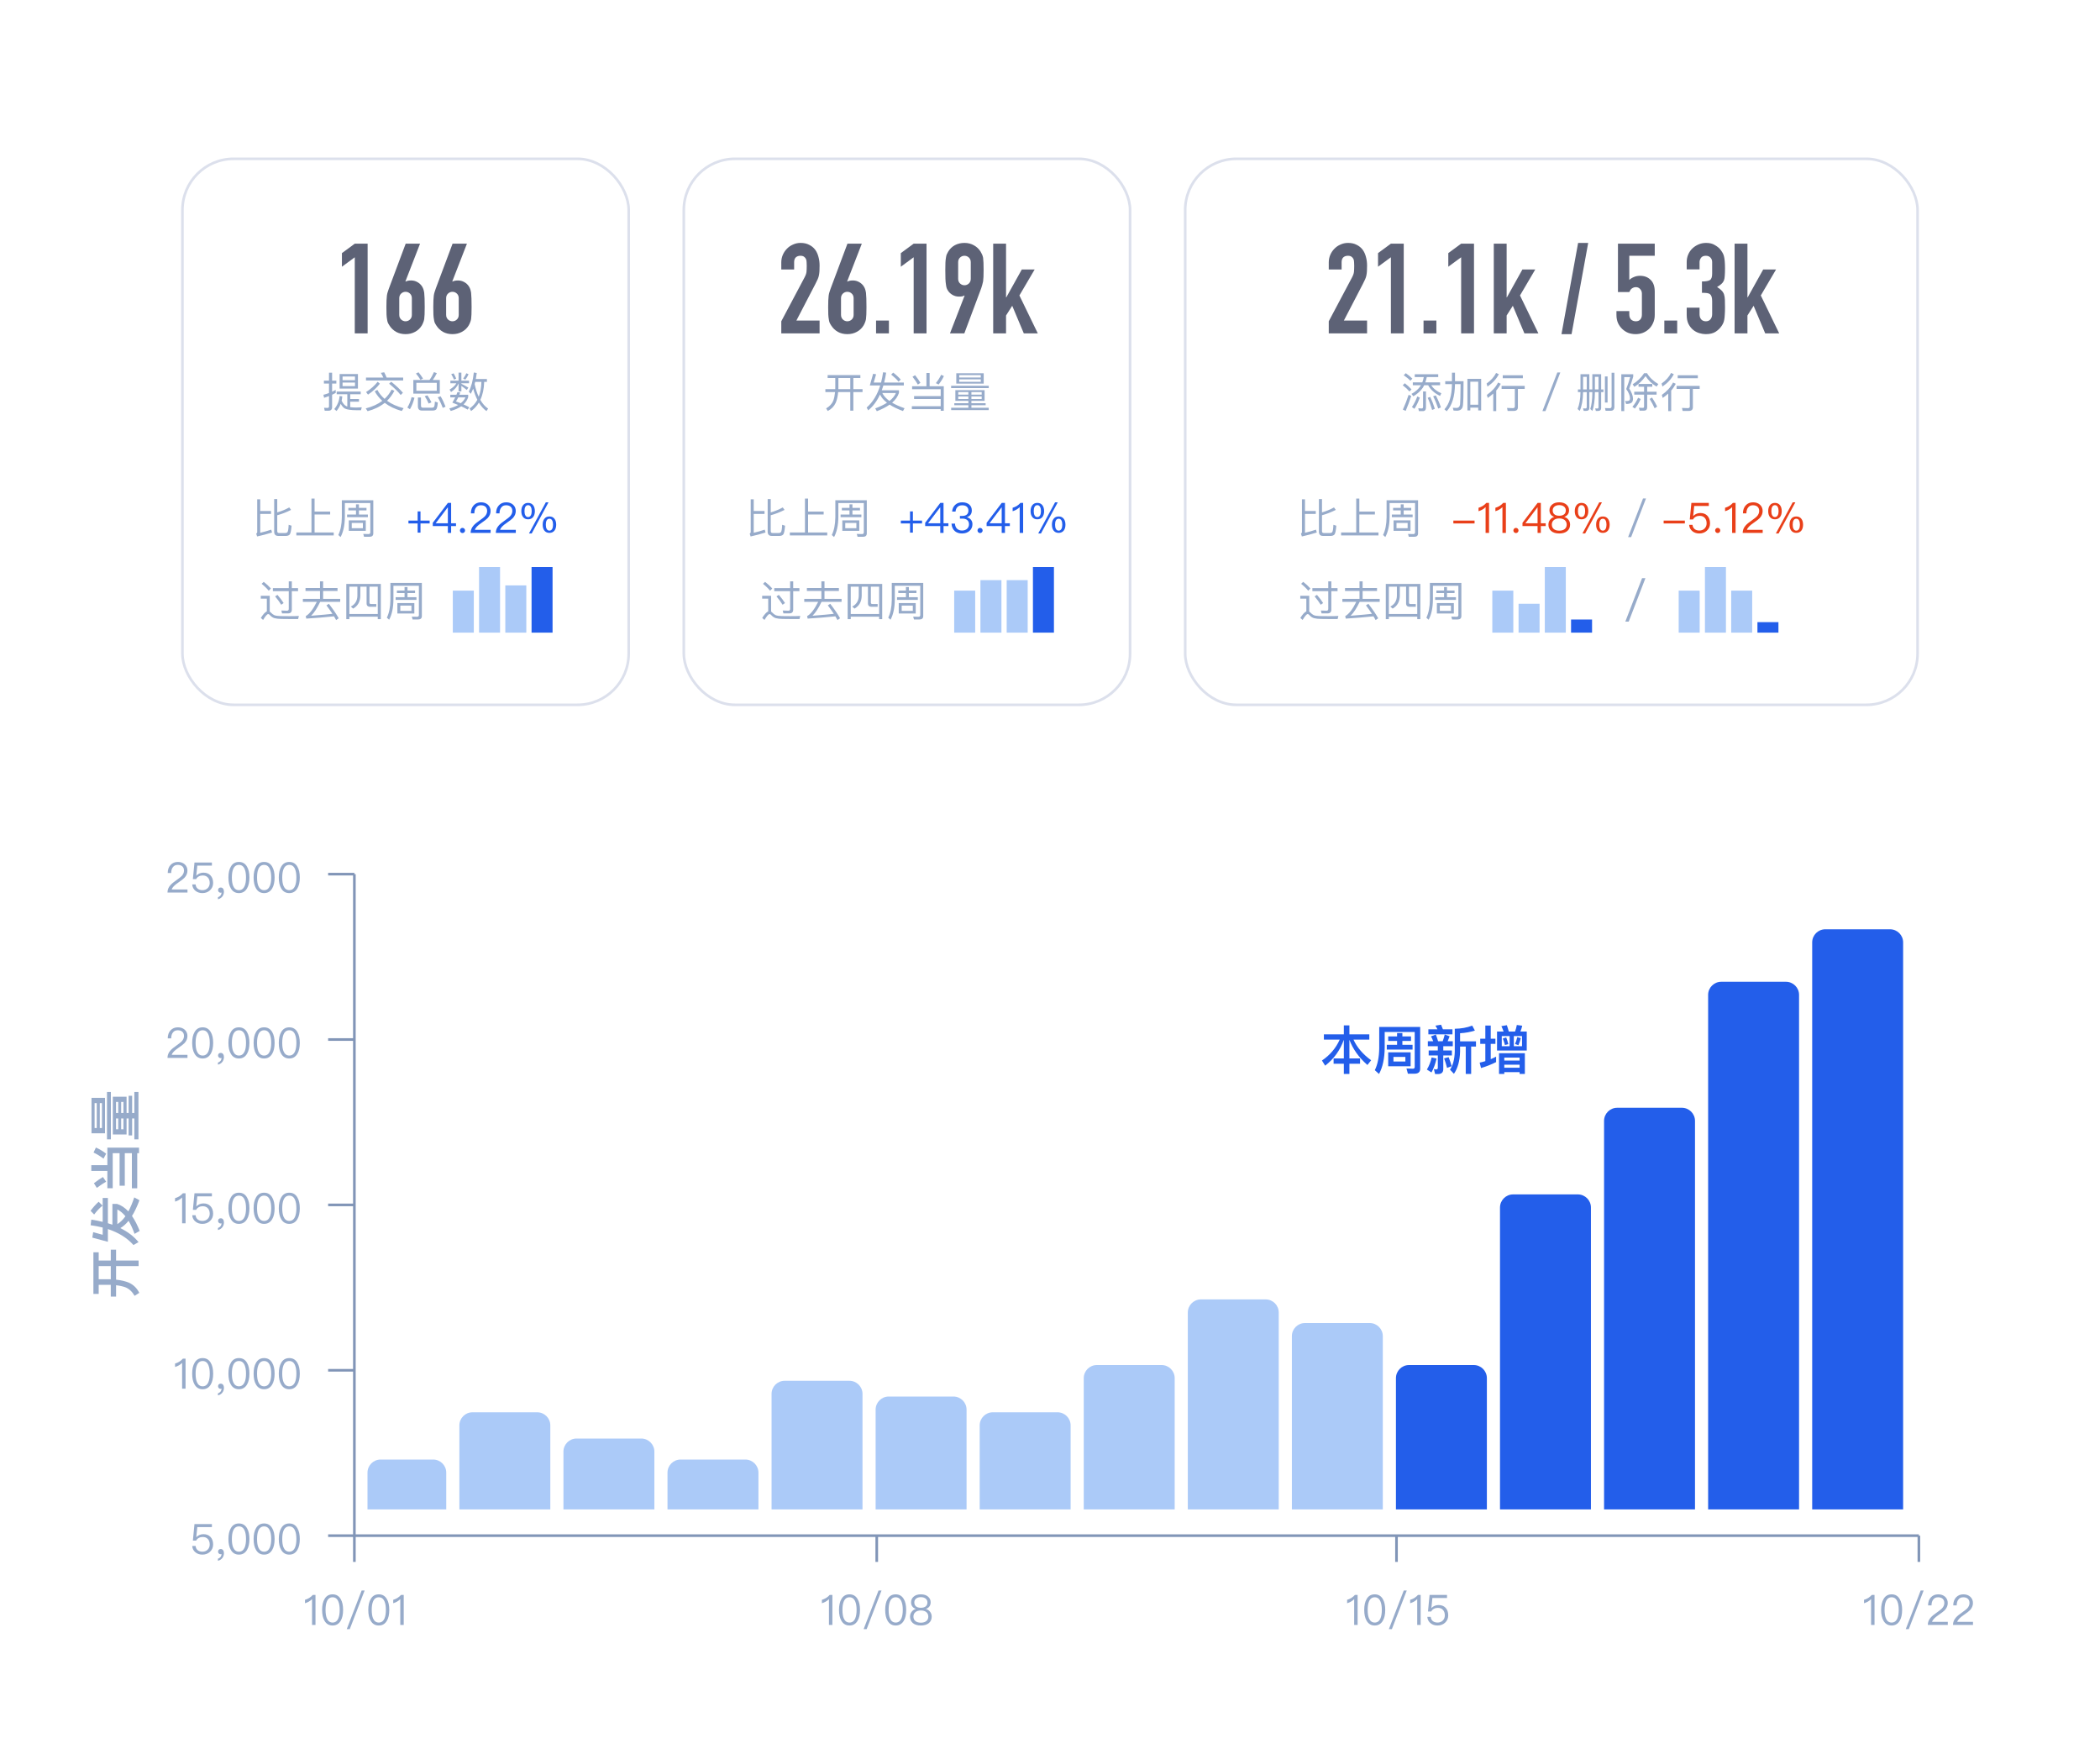 <svg width="800" height="662" viewBox="0 0 800 662" fill="none" xmlns="http://www.w3.org/2000/svg">
<rect width="800" height="662" rx="20" fill="white"/>
<rect x="69.5" y="60.5" width="170" height="208" rx="19.5" fill="white"/>
<path d="M135.151 127V98.008L130.255 101.608V96.424L135.151 92.824H140.047V127H135.151ZM160.018 92.824L154.45 107.176L154.546 107.272C154.706 107.144 154.946 107.048 155.266 106.984C155.618 106.888 156.066 106.84 156.61 106.84C157.474 106.84 158.274 107.048 159.01 107.464C159.746 107.88 160.322 108.408 160.738 109.048C160.962 109.4 161.138 109.752 161.266 110.104C161.394 110.456 161.506 110.92 161.602 111.496C161.666 112.072 161.714 112.808 161.746 113.704C161.778 114.568 161.794 115.672 161.794 117.016C161.794 118.136 161.778 119.064 161.746 119.8C161.714 120.504 161.666 121.096 161.602 121.576C161.506 122.088 161.378 122.52 161.218 122.872C161.09 123.224 160.914 123.592 160.69 123.976C160.05 125.032 159.186 125.848 158.098 126.424C157.042 127 155.842 127.288 154.498 127.288C153.154 127.288 151.954 127 150.898 126.424C149.842 125.816 148.994 125 148.354 123.976C148.098 123.592 147.89 123.224 147.73 122.872C147.602 122.52 147.506 122.088 147.442 121.576C147.346 121.096 147.282 120.504 147.25 119.8C147.218 119.064 147.202 118.136 147.202 117.016C147.202 115.96 147.218 115.096 147.25 114.424C147.282 113.72 147.33 113.112 147.394 112.6C147.458 112.12 147.554 111.688 147.682 111.304C147.81 110.888 147.954 110.456 148.114 110.008L154.546 92.824H160.018ZM156.898 113.608C156.898 112.872 156.658 112.28 156.178 111.832C155.698 111.384 155.138 111.16 154.498 111.16C153.858 111.16 153.298 111.384 152.818 111.832C152.338 112.28 152.098 112.872 152.098 113.608V119.944C152.098 120.68 152.338 121.272 152.818 121.72C153.298 122.168 153.858 122.392 154.498 122.392C155.138 122.392 155.698 122.168 156.178 121.72C156.658 121.272 156.898 120.68 156.898 119.944V113.608ZM177.878 92.824L172.31 107.176L172.406 107.272C172.566 107.144 172.806 107.048 173.126 106.984C173.478 106.888 173.926 106.84 174.47 106.84C175.334 106.84 176.134 107.048 176.87 107.464C177.606 107.88 178.182 108.408 178.598 109.048C178.822 109.4 178.998 109.752 179.126 110.104C179.254 110.456 179.366 110.92 179.462 111.496C179.526 112.072 179.574 112.808 179.606 113.704C179.638 114.568 179.654 115.672 179.654 117.016C179.654 118.136 179.638 119.064 179.606 119.8C179.574 120.504 179.526 121.096 179.462 121.576C179.366 122.088 179.238 122.52 179.078 122.872C178.95 123.224 178.774 123.592 178.55 123.976C177.91 125.032 177.046 125.848 175.958 126.424C174.902 127 173.702 127.288 172.358 127.288C171.014 127.288 169.814 127 168.758 126.424C167.702 125.816 166.854 125 166.214 123.976C165.958 123.592 165.75 123.224 165.59 122.872C165.462 122.52 165.366 122.088 165.302 121.576C165.206 121.096 165.142 120.504 165.11 119.8C165.078 119.064 165.062 118.136 165.062 117.016C165.062 115.96 165.078 115.096 165.11 114.424C165.142 113.72 165.19 113.112 165.254 112.6C165.318 112.12 165.414 111.688 165.542 111.304C165.67 110.888 165.814 110.456 165.974 110.008L172.406 92.824H177.878ZM174.758 113.608C174.758 112.872 174.518 112.28 174.038 111.832C173.558 111.384 172.998 111.16 172.358 111.16C171.718 111.16 171.158 111.384 170.678 111.832C170.198 112.28 169.958 112.872 169.958 113.608V119.944C169.958 120.68 170.198 121.272 170.678 121.72C171.158 122.168 171.718 122.392 172.358 122.392C172.998 122.392 173.558 122.168 174.038 121.72C174.518 121.272 174.758 120.68 174.758 119.944V113.608Z" fill="#5D6276"/>
<path d="M125.14 156.456C126.052 156.456 126.516 155.992 126.516 155.096V150.376C126.98 150.152 127.444 149.928 127.892 149.688V148.52C127.444 148.776 126.98 149 126.516 149.224V146.104H128.132V145H126.516V141.976H125.332V145H123.396V146.104H125.332V149.72C124.628 149.992 123.924 150.216 123.204 150.392L123.476 151.544C124.1 151.352 124.724 151.128 125.332 150.888V154.792C125.332 155.192 125.124 155.4 124.74 155.4C124.324 155.4 123.908 155.368 123.46 155.336L123.7 156.456H125.14ZM129.38 142.488V148.04H136.356V142.488H129.38ZM135.236 147.096H130.5V145.72H135.236V147.096ZM130.5 144.824V143.432H135.236V144.824H130.5ZM128.26 149.16V150.184H132.308V154.856C132.164 154.808 132.036 154.76 131.924 154.712C131.252 154.408 130.66 153.72 130.148 152.648C130.276 152.104 130.356 151.56 130.388 150.984L129.364 150.872C129.236 152.696 128.564 154.36 127.348 155.832L128.196 156.568C128.884 155.736 129.412 154.824 129.796 153.832C130.276 154.728 130.836 155.336 131.444 155.656C132.212 156.04 133.652 156.248 135.764 156.264C136.276 156.264 136.868 156.28 137.508 156.28L137.828 155.16C137.236 155.208 136.516 155.24 135.684 155.24C134.804 155.24 134.052 155.192 133.412 155.096V153.032H136.756V151.992H133.412V150.184H137.412V149.16H128.26ZM139.428 143.832V144.936H153.588V143.832H147.284C146.996 143.096 146.676 142.424 146.356 141.816L145.076 142.04C145.428 142.584 145.748 143.176 146.036 143.832H139.428ZM149.028 145.416L148.244 146.168C150.116 147.704 151.588 149.128 152.644 150.472L153.492 149.624C152.292 148.216 150.804 146.824 149.028 145.416ZM149.188 148.408C148.5 149.752 147.604 150.92 146.516 151.944C145.38 150.968 144.452 149.832 143.748 148.52L142.756 149.08C143.508 150.424 144.468 151.64 145.636 152.696C143.956 153.976 141.86 154.936 139.332 155.576L140.036 156.632C142.596 155.96 144.772 154.904 146.564 153.464C148.292 154.808 150.452 155.832 153.044 156.568L153.764 155.496C151.268 154.856 149.172 153.928 147.444 152.68C148.548 151.608 149.476 150.344 150.244 148.872L149.188 148.408ZM143.876 145.432C142.676 146.936 141.204 148.232 139.46 149.352L140.196 150.328C141.988 149.144 143.492 147.752 144.708 146.168L143.876 145.432ZM157.46 144.744V149.96H167.54V144.744H164.868C165.396 144.04 165.908 143.176 166.42 142.152L165.316 141.752C164.852 142.824 164.292 143.816 163.62 144.744H157.46ZM166.388 148.872H158.612V145.832H166.388V148.872ZM159.428 141.816L158.452 142.296C159.06 143 159.636 143.784 160.18 144.68L161.156 144.2C160.612 143.336 160.036 142.536 159.428 141.816ZM156.788 151.288C156.452 152.728 155.924 154.056 155.188 155.256L156.164 155.88C156.9 154.664 157.476 153.208 157.892 151.528L156.788 151.288ZM162.82 150.6L161.812 150.936C162.356 151.752 162.852 152.68 163.3 153.736L164.356 153.272C163.924 152.312 163.412 151.432 162.82 150.6ZM167.86 150.984L166.756 151.336C167.46 152.504 168.1 153.848 168.676 155.384L169.732 154.92C169.204 153.512 168.58 152.2 167.86 150.984ZM164.788 156.392C165.396 156.392 165.844 156.264 166.132 156.008C166.452 155.672 166.676 154.776 166.788 153.336L165.684 152.984C165.62 154.104 165.508 154.776 165.316 155.016C165.172 155.208 164.932 155.304 164.58 155.304H161.06C160.596 155.304 160.372 155.048 160.372 154.552V151.432H159.204V154.792C159.204 155.848 159.7 156.392 160.708 156.392H164.788ZM181.028 145.48H183.396C183.332 147.64 182.996 149.528 182.372 151.144C181.732 149.8 181.22 148.184 180.82 146.312L181.028 145.48ZM181.844 152.296C181.108 153.656 180.132 154.76 178.884 155.624L179.476 156.584C180.676 155.72 181.668 154.648 182.436 153.368C183.236 154.712 184.196 155.8 185.316 156.6L185.94 155.656C184.788 154.872 183.812 153.768 182.98 152.328C183.876 150.44 184.372 148.152 184.452 145.48H185.492V144.376H181.268C181.396 143.672 181.524 142.904 181.62 142.088L180.5 141.896C180.18 144.936 179.54 147.352 178.596 149.144L179.316 150.024C179.652 149.448 179.972 148.792 180.26 148.056C180.692 149.656 181.22 151.064 181.844 152.296ZM174.26 149.368C174.148 149.688 174.02 150.024 173.876 150.376H171.54V151.384H173.428C173.108 152.024 172.74 152.68 172.324 153.384C173.108 153.672 173.844 153.976 174.548 154.28C173.62 154.808 172.484 155.24 171.172 155.592L171.716 156.552C173.316 156.104 174.644 155.512 175.7 154.776C176.644 155.192 177.46 155.624 178.164 156.04L178.788 155.144C178.084 154.76 177.348 154.408 176.58 154.056C177.412 153.288 178.004 152.376 178.356 151.32V150.376H175.012C175.108 150.088 175.22 149.8 175.332 149.496L174.26 149.368ZM175.524 153.608C174.948 153.368 174.34 153.144 173.7 152.92C174.02 152.44 174.308 151.928 174.564 151.384H177.316C176.932 152.216 176.324 152.968 175.524 153.608ZM172.804 142.232L171.892 142.536C172.276 143.144 172.628 143.832 172.964 144.616L173.796 144.232C173.508 143.528 173.188 142.856 172.804 142.232ZM177.668 142.184C177.38 142.856 176.964 143.528 176.452 144.216L177.268 144.632C177.78 143.96 178.18 143.272 178.5 142.568L177.668 142.184ZM171.572 145V146.008H173.844C173.364 146.888 172.5 147.688 171.268 148.408L171.828 149.336C173.204 148.408 174.164 147.32 174.692 146.056V149.096H175.764V147.016C176.34 147.4 177.028 147.912 177.828 148.552L178.42 147.656C177.524 147.112 176.628 146.616 175.764 146.184V146.008H178.676V145H175.764V141.944H174.692V145H171.572Z" fill="#97ABCA"/>
<path d="M105.616 196.28C107.28 195.832 109.04 195.16 110.88 194.248L110.192 193.304C108.704 194.12 107.184 194.744 105.616 195.192V190.12H104.448V202.552C104.448 203.608 104.96 204.152 105.984 204.152H109.008C109.584 204.136 110.032 203.96 110.352 203.64C110.688 203.256 110.928 202.12 111.072 200.264L109.968 199.912C109.904 201.544 109.728 202.488 109.472 202.76C109.28 202.952 109.024 203.048 108.72 203.048H106.32C105.84 203.048 105.616 202.808 105.616 202.344V196.28ZM97.952 204.36C99.968 203.912 101.872 203.416 103.632 202.856L103.328 201.768C101.936 202.232 100.544 202.632 99.136 202.952V195.784H103.248V194.664H99.136V190.2H97.984V202.6C97.984 202.904 97.856 203.128 97.6 203.288L97.952 204.36ZM118.656 189.928V202.84H112.896V203.96H127.136V202.84H119.84V195.992H125.776V194.872H119.84V189.928H118.656ZM135.616 192.136V193.464H132.704V194.424H135.616V196.008H132.224V197.016H140.144V196.008H136.736V194.424H139.616V193.464H136.736V192.136H135.616ZM142.208 190.568H130.224V197.032C130.192 199.768 129.744 202.024 128.88 203.8L129.744 204.584C130.8 202.632 131.344 200.072 131.376 196.936V191.64H141.072V202.808C141.072 203.224 140.848 203.448 140.4 203.448C139.776 203.448 139.104 203.432 138.384 203.4L138.688 204.488H140.752C141.712 204.488 142.208 204.056 142.208 203.208V190.568ZM132.88 198.232V202.216H139.344V198.232H132.88ZM138.24 201.208H134V199.208H138.24V201.208Z" fill="#97ABCA"/>
<path d="M159.101 194.824V198.312H155.597V199.4H159.101V202.904H160.189V199.4H163.677V198.312H160.189V194.824H159.101ZM170.628 191.576L164.868 199.16V200.408H170.612V203H171.86V200.408H173.716V199.336H171.86V191.576H170.628ZM170.564 193.288H170.612V199.336H165.972L170.564 193.288ZM176.19 201.096C175.902 201.096 175.678 201.192 175.502 201.384C175.31 201.576 175.214 201.8 175.214 202.088C175.214 202.36 175.31 202.584 175.502 202.776C175.678 202.968 175.902 203.064 176.19 203.064C176.446 203.064 176.686 202.968 176.878 202.776C177.07 202.584 177.166 202.36 177.166 202.088C177.166 201.8 177.07 201.576 176.878 201.384C176.686 201.192 176.446 201.096 176.19 201.096ZM183.257 191.352C182.105 191.352 181.161 191.736 180.457 192.504C179.753 193.256 179.385 194.28 179.385 195.56H180.697C180.713 194.552 180.953 193.784 181.401 193.272C181.817 192.728 182.425 192.472 183.209 192.472C183.945 192.472 184.537 192.664 184.953 193.048C185.369 193.432 185.577 193.96 185.577 194.664C185.577 195.4 185.273 196.088 184.697 196.712C184.393 197.032 183.801 197.496 182.905 198.136C181.689 198.968 180.873 199.656 180.425 200.168C179.657 201.016 179.289 201.96 179.289 203H186.905V201.832H180.905C181.113 201.064 181.945 200.184 183.401 199.208C184.585 198.408 185.369 197.784 185.769 197.368C186.505 196.568 186.889 195.672 186.889 194.68C186.889 193.688 186.537 192.872 185.865 192.264C185.177 191.656 184.313 191.352 183.257 191.352ZM192.851 191.352C191.699 191.352 190.755 191.736 190.051 192.504C189.347 193.256 188.979 194.28 188.979 195.56H190.291C190.307 194.552 190.547 193.784 190.995 193.272C191.411 192.728 192.019 192.472 192.803 192.472C193.539 192.472 194.131 192.664 194.547 193.048C194.963 193.432 195.171 193.96 195.171 194.664C195.171 195.4 194.867 196.088 194.291 196.712C193.987 197.032 193.395 197.496 192.499 198.136C191.283 198.968 190.467 199.656 190.019 200.168C189.251 201.016 188.883 201.96 188.883 203H196.499V201.832H190.499C190.707 201.064 191.539 200.184 192.995 199.208C194.179 198.408 194.963 197.784 195.363 197.368C196.099 196.568 196.483 195.672 196.483 194.68C196.483 193.688 196.131 192.872 195.459 192.264C194.771 191.656 193.907 191.352 192.851 191.352ZM209.308 196.744C208.444 196.744 207.788 197.048 207.34 197.688C206.924 198.232 206.732 198.968 206.732 199.88C206.732 200.776 206.924 201.496 207.34 202.072C207.788 202.68 208.444 203 209.308 203C210.156 203 210.812 202.68 211.276 202.072C211.676 201.512 211.884 200.776 211.884 199.88C211.884 198.968 211.676 198.232 211.276 197.688C210.812 197.048 210.156 196.744 209.308 196.744ZM207.932 191.352L201.516 203.224H202.556L208.956 191.352H207.932ZM201.18 191.576C200.316 191.576 199.66 191.88 199.212 192.52C198.796 193.064 198.604 193.8 198.604 194.712C198.604 195.608 198.796 196.328 199.212 196.904C199.66 197.512 200.316 197.832 201.18 197.832C202.028 197.832 202.684 197.512 203.148 196.904C203.548 196.344 203.756 195.608 203.756 194.712C203.756 193.8 203.548 193.064 203.148 192.52C202.684 191.88 202.028 191.576 201.18 191.576ZM209.308 197.608C209.788 197.608 210.14 197.832 210.38 198.296C210.572 198.68 210.684 199.208 210.684 199.88C210.684 200.536 210.572 201.048 210.38 201.432C210.14 201.896 209.788 202.136 209.308 202.136C208.812 202.136 208.46 201.896 208.236 201.448C208.028 201.064 207.932 200.536 207.932 199.88C207.932 199.192 208.028 198.664 208.236 198.28C208.46 197.832 208.812 197.608 209.308 197.608ZM201.18 192.44C201.66 192.44 202.012 192.664 202.236 193.128C202.444 193.512 202.556 194.04 202.556 194.712C202.556 195.368 202.444 195.88 202.252 196.264C202.012 196.728 201.66 196.968 201.18 196.968C200.684 196.968 200.332 196.728 200.108 196.28C199.9 195.896 199.804 195.368 199.804 194.712C199.804 194.024 199.9 193.496 200.108 193.112C200.332 192.664 200.684 192.44 201.18 192.44Z" fill="#235EEA"/>
<path d="M100.468 221.652L99.668 222.404C100.82 223.332 101.716 224.212 102.372 225.028L103.204 224.18C102.468 223.348 101.556 222.5 100.468 221.652ZM110.196 235.812H113.572L113.86 234.644C113.476 234.676 112.916 234.692 112.196 234.708C111.46 234.708 110.756 234.724 110.052 234.724C108.74 234.724 107.636 234.708 106.756 234.692C105.764 234.66 104.996 234.548 104.484 234.34C104.02 234.116 103.588 233.78 103.172 233.332C103.028 233.172 102.884 233.06 102.756 232.964V226.964H99.348V228.052H101.652V232.9C100.98 233.188 100.228 234.02 99.364 235.396L100.228 236.164C101.124 234.66 101.78 233.924 102.164 233.924C102.372 233.924 102.596 234.052 102.82 234.324C103.332 234.9 103.924 235.3 104.596 235.492C105.252 235.668 106.132 235.764 107.22 235.78C108.292 235.796 109.284 235.812 110.196 235.812ZM109.716 233.668C110.676 233.668 111.172 233.188 111.172 232.26V225.188H113.54V224.052H111.172V221.46H110.004V224.052H103.956V225.188H110.004V231.988C110.004 232.42 109.764 232.644 109.316 232.644C108.644 232.644 107.924 232.612 107.188 232.564L107.444 233.668H109.716ZM105.7 226.612L104.804 227.188C105.78 228.356 106.548 229.412 107.124 230.372L108.052 229.732C107.508 228.836 106.724 227.796 105.7 226.612ZM125.284 230.02L124.356 230.612C125.204 231.732 125.972 232.804 126.644 233.828C125.108 234.02 122.388 234.26 118.516 234.564C119.684 233.428 120.836 231.668 121.972 229.268H129.604V228.148H123.092V225.124H128.58V224.004H123.092V221.46H121.908V224.004H116.388V225.124H121.908V228.148H115.38V229.268H120.692C119.252 232.148 117.844 233.956 116.468 234.708L116.676 235.652C120.004 235.46 123.524 235.172 127.236 234.788C127.524 235.268 127.796 235.748 128.052 236.212L129.028 235.524C128.164 233.956 126.916 232.132 125.284 230.02ZM145.076 222.452H131.924V235.86H133.092V234.932H143.908V235.86H145.076V222.452ZM133.092 233.892V223.492H136.148V226.964C136.116 228.852 135.284 230.212 133.652 231.076L134.532 231.844C136.324 230.82 137.236 229.188 137.268 226.964V223.492H139.652V229.844C139.652 230.708 140.116 231.156 141.076 231.156H143.348V230.1H141.38C140.964 230.1 140.756 229.924 140.756 229.604V223.492H143.908V233.892H133.092ZM154.116 223.636V224.964H151.204V225.924H154.116V227.508H150.724V228.516H158.644V227.508H155.236V225.924H158.116V224.964H155.236V223.636H154.116ZM160.708 222.068H148.724V228.532C148.692 231.268 148.244 233.524 147.38 235.3L148.244 236.084C149.3 234.132 149.844 231.572 149.876 228.436V223.14H159.572V234.308C159.572 234.724 159.348 234.948 158.9 234.948C158.276 234.948 157.604 234.932 156.884 234.9L157.188 235.988H159.252C160.212 235.988 160.708 235.556 160.708 234.708V222.068ZM151.38 229.732V233.716H157.844V229.732H151.38ZM156.74 232.708H152.5V230.708H156.74V232.708Z" fill="#97ABCA"/>
<rect x="172.5" y="225" width="8" height="16" fill="#ABCAF8"/>
<rect x="182.5" y="216" width="8" height="25" fill="#ABCAF8"/>
<rect x="192.5" y="223" width="8" height="18" fill="#ABCAF8"/>
<rect x="202.5" y="216" width="8" height="25" fill="#235EEA"/>
<rect x="69.5" y="60.5" width="170" height="208" rx="19.5" stroke="#DCE0EC"/>
<rect x="260.5" y="60.5" width="170" height="208" rx="19.5" fill="white"/>
<path d="M297.632 127V122.392L306.464 105.736C306.912 104.904 307.168 104.184 307.232 103.576C307.296 102.936 307.328 102.152 307.328 101.224C307.328 100.808 307.312 100.376 307.28 99.928C307.28 99.448 307.2 99.032 307.04 98.68C306.88 98.328 306.64 98.04 306.32 97.816C306 97.56 305.536 97.432 304.928 97.432C304.192 97.432 303.6 97.64 303.152 98.056C302.736 98.472 302.528 99.08 302.528 99.88V102.664H297.632V99.976C297.632 98.952 297.824 97.992 298.208 97.096C298.592 96.2 299.12 95.416 299.792 94.744C300.432 94.072 301.2 93.544 302.096 93.16C302.992 92.744 303.952 92.536 304.976 92.536C306.256 92.536 307.344 92.776 308.24 93.256C309.168 93.704 309.936 94.328 310.544 95.128C311.12 95.928 311.536 96.84 311.792 97.864C312.08 98.888 312.224 99.976 312.224 101.128C312.224 101.96 312.208 102.664 312.176 103.24C312.144 103.784 312.08 104.312 311.984 104.824C311.888 105.336 311.728 105.848 311.504 106.36C311.28 106.872 310.976 107.496 310.592 108.232L303.392 122.104H312.224V127H297.632ZM328.307 92.824L322.739 107.176L322.835 107.272C322.995 107.144 323.235 107.048 323.555 106.984C323.907 106.888 324.355 106.84 324.899 106.84C325.763 106.84 326.563 107.048 327.299 107.464C328.035 107.88 328.611 108.408 329.027 109.048C329.251 109.4 329.427 109.752 329.555 110.104C329.683 110.456 329.795 110.92 329.891 111.496C329.955 112.072 330.003 112.808 330.035 113.704C330.067 114.568 330.083 115.672 330.083 117.016C330.083 118.136 330.067 119.064 330.035 119.8C330.003 120.504 329.955 121.096 329.891 121.576C329.795 122.088 329.667 122.52 329.507 122.872C329.379 123.224 329.203 123.592 328.979 123.976C328.339 125.032 327.475 125.848 326.387 126.424C325.331 127 324.131 127.288 322.787 127.288C321.443 127.288 320.243 127 319.187 126.424C318.131 125.816 317.283 125 316.643 123.976C316.387 123.592 316.179 123.224 316.019 122.872C315.891 122.52 315.795 122.088 315.731 121.576C315.635 121.096 315.571 120.504 315.539 119.8C315.507 119.064 315.491 118.136 315.491 117.016C315.491 115.96 315.507 115.096 315.539 114.424C315.571 113.72 315.619 113.112 315.683 112.6C315.747 112.12 315.843 111.688 315.971 111.304C316.099 110.888 316.243 110.456 316.403 110.008L322.835 92.824H328.307ZM325.187 113.608C325.187 112.872 324.947 112.28 324.467 111.832C323.987 111.384 323.427 111.16 322.787 111.16C322.147 111.16 321.587 111.384 321.107 111.832C320.627 112.28 320.387 112.872 320.387 113.608V119.944C320.387 120.68 320.627 121.272 321.107 121.72C321.587 122.168 322.147 122.392 322.787 122.392C323.427 122.392 323.987 122.168 324.467 121.72C324.947 121.272 325.187 120.68 325.187 119.944V113.608ZM333.735 127V122.104H338.631V127H333.735ZM348.065 127V98.008L343.169 101.608V96.424L348.065 92.824H352.961V127H348.065ZM361.892 127L367.46 112.648L367.364 112.552C367.204 112.68 366.948 112.792 366.596 112.888C366.276 112.952 365.844 112.984 365.3 112.984C364.436 112.984 363.636 112.776 362.9 112.36C362.164 111.944 361.588 111.416 361.172 110.776C360.948 110.456 360.772 110.12 360.644 109.768C360.516 109.384 360.42 108.904 360.356 108.328C360.26 107.752 360.196 107.032 360.164 106.168C360.132 105.272 360.116 104.152 360.116 102.808C360.116 101.688 360.132 100.776 360.164 100.072C360.196 99.336 360.26 98.712 360.356 98.2C360.42 97.72 360.516 97.304 360.644 96.952C360.804 96.6 360.996 96.232 361.22 95.848C361.86 94.792 362.708 93.976 363.764 93.4C364.852 92.824 366.068 92.536 367.412 92.536C368.756 92.536 369.956 92.84 371.012 93.448C372.068 94.024 372.916 94.824 373.556 95.848C373.78 96.232 373.972 96.6 374.132 96.952C374.292 97.304 374.42 97.72 374.516 98.2C374.58 98.712 374.628 99.336 374.66 100.072C374.692 100.776 374.708 101.688 374.708 102.808C374.708 103.864 374.692 104.744 374.66 105.448C374.628 106.12 374.58 106.696 374.516 107.176C374.42 107.688 374.308 108.152 374.18 108.568C374.084 108.952 373.956 109.368 373.796 109.816L367.364 127H361.892ZM365.012 106.216C365.012 106.952 365.252 107.544 365.732 107.992C366.212 108.44 366.772 108.664 367.412 108.664C368.052 108.664 368.612 108.44 369.092 107.992C369.572 107.544 369.812 106.952 369.812 106.216V99.88C369.812 99.144 369.572 98.552 369.092 98.104C368.612 97.656 368.052 97.432 367.412 97.432C366.772 97.432 366.212 97.656 365.732 98.104C365.252 98.552 365.012 99.144 365.012 99.88V106.216ZM378.36 127V92.824H383.256V113.272H383.352L389.256 102.664H394.152L388.344 112.552L395.352 127H390.024L385.608 116.488L383.256 120.184V127H378.36Z" fill="#5D6276"/>
<path d="M315.292 142.888V144.008H318.204V147.688C318.204 147.848 318.188 148.04 318.188 148.248H314.428V149.352H318.124C317.996 150.632 317.772 151.72 317.436 152.648C316.924 153.864 316.012 154.84 314.716 155.576L315.34 156.568C316.748 155.832 317.756 154.792 318.364 153.448C318.844 152.36 319.148 151 319.292 149.352H323.916V156.44H325.084V149.352H328.588V148.248H325.084V144.008H327.756V142.888H315.292ZM319.388 144.008H323.916V148.248H319.372C319.372 148.072 319.388 147.88 319.388 147.688V144.008ZM331.356 146.84H335.324C334.204 150.408 332.492 153.208 330.156 155.256L330.748 156.312C332.572 154.824 334.076 152.824 335.244 150.296C335.772 151.416 336.652 152.456 337.9 153.416C336.7 154.2 335.212 154.92 333.42 155.576L334.028 156.648C335.964 155.896 337.596 155.064 338.908 154.136C340.252 155.016 341.948 155.832 343.996 156.584L344.588 155.512C342.732 154.872 341.148 154.168 339.852 153.4C341.164 152.28 342.028 151.032 342.46 149.656V148.664H335.916C336.14 148.088 336.332 147.48 336.524 146.84H344.316V145.736H336.828C337.116 144.552 337.372 143.304 337.58 141.96L336.412 141.816C336.22 143.192 335.964 144.488 335.644 145.736H332.844L333.756 142.584L332.62 142.392L331.356 146.84ZM336.108 149.72H341.292C340.844 150.808 340.028 151.816 338.844 152.744C337.564 151.816 336.652 150.808 336.108 149.72ZM340.268 141.944L339.5 142.696C340.7 143.656 341.644 144.552 342.316 145.4L343.132 144.584C342.364 143.704 341.42 142.824 340.268 141.944ZM347.468 147.144V148.264H358.364V150.888H348.22V151.992H358.364V154.744H347.372V155.864H358.364V156.488H359.532V147.144H354.14V142.088H352.924V147.144H347.468ZM358.54 142.776C358.028 143.832 357.356 144.888 356.524 145.944L357.564 146.488C358.396 145.448 359.068 144.376 359.58 143.256L358.54 142.776ZM348.604 142.92L347.628 143.528C348.492 144.616 349.164 145.608 349.66 146.504L350.636 145.832C350.156 145 349.484 144.024 348.604 142.92ZM363.948 148.632V152.712H368.908V153.608H363.548V154.376H368.908V155.32H362.348V156.216H376.652V155.32H370.06V154.376H375.484V153.608H370.06V152.712H375.084V148.632H363.948ZM373.98 151.992H370.06V151.016H373.98V151.992ZM368.908 151.992H365.052V151.016H368.908V151.992ZM365.052 150.344V149.352H368.908V150.344H365.052ZM370.06 149.352H373.98V150.344H370.06V149.352ZM364.3 142.184V146.136H374.748V142.184H364.3ZM373.628 145.448H365.42V144.504H373.628V145.448ZM365.42 143.816V142.888H373.628V143.816H365.42ZM362.332 146.968V147.832H376.668V146.968H362.332Z" fill="#97ABCA"/>
<path d="M293.616 196.28C295.28 195.832 297.04 195.16 298.88 194.248L298.192 193.304C296.704 194.12 295.184 194.744 293.616 195.192V190.12H292.448V202.552C292.448 203.608 292.96 204.152 293.984 204.152H297.008C297.584 204.136 298.032 203.96 298.352 203.64C298.688 203.256 298.928 202.12 299.072 200.264L297.968 199.912C297.904 201.544 297.728 202.488 297.472 202.76C297.28 202.952 297.024 203.048 296.72 203.048H294.32C293.84 203.048 293.616 202.808 293.616 202.344V196.28ZM285.952 204.36C287.968 203.912 289.872 203.416 291.632 202.856L291.328 201.768C289.936 202.232 288.544 202.632 287.136 202.952V195.784H291.248V194.664H287.136V190.2H285.984V202.6C285.984 202.904 285.856 203.128 285.6 203.288L285.952 204.36ZM306.656 189.928V202.84H300.896V203.96H315.136V202.84H307.84V195.992H313.776V194.872H307.84V189.928H306.656ZM323.616 192.136V193.464H320.704V194.424H323.616V196.008H320.224V197.016H328.144V196.008H324.736V194.424H327.616V193.464H324.736V192.136H323.616ZM330.208 190.568H318.224V197.032C318.192 199.768 317.744 202.024 316.88 203.8L317.744 204.584C318.8 202.632 319.344 200.072 319.376 196.936V191.64H329.072V202.808C329.072 203.224 328.848 203.448 328.4 203.448C327.776 203.448 327.104 203.432 326.384 203.4L326.688 204.488H328.752C329.712 204.488 330.208 204.056 330.208 203.208V190.568ZM320.88 198.232V202.216H327.344V198.232H320.88ZM326.24 201.208H322V199.208H326.24V201.208Z" fill="#97ABCA"/>
<path d="M346.679 194.824V198.312H343.175V199.4H346.679V202.904H347.767V199.4H351.255V198.312H347.767V194.824H346.679ZM358.207 191.576L352.447 199.16V200.408H358.191V203H359.439V200.408H361.295V199.336H359.439V191.576H358.207ZM358.143 193.288H358.191V199.336H353.551L358.143 193.288ZM366.568 191.352C365.48 191.352 364.6 191.656 363.928 192.28C363.224 192.904 362.808 193.768 362.712 194.872H364.008C364.088 194.104 364.344 193.512 364.792 193.096C365.224 192.68 365.816 192.488 366.584 192.488C367.32 192.488 367.912 192.664 368.328 193.048C368.712 193.4 368.92 193.896 368.92 194.536C368.92 195.176 368.712 195.672 368.312 196.024C367.912 196.36 367.336 196.536 366.568 196.536H365.688V197.56H366.616C367.416 197.56 368.024 197.736 368.472 198.12C368.92 198.504 369.144 199.032 369.144 199.72C369.144 200.392 368.904 200.952 368.456 201.4C367.96 201.864 367.304 202.104 366.488 202.104C365.768 202.104 365.176 201.896 364.696 201.512C364.136 201.048 363.832 200.36 363.8 199.464H362.472C362.568 200.744 363.016 201.72 363.832 202.392C364.52 202.936 365.4 203.224 366.488 203.224C367.672 203.224 368.632 202.888 369.368 202.216C370.088 201.56 370.456 200.712 370.456 199.672C370.456 199 370.264 198.44 369.88 197.992C369.528 197.544 369.016 197.224 368.344 197.016C369.592 196.6 370.216 195.736 370.216 194.456C370.216 193.496 369.88 192.744 369.224 192.184C368.552 191.624 367.656 191.352 366.568 191.352ZM373.362 201.096C373.074 201.096 372.85 201.192 372.674 201.384C372.482 201.576 372.386 201.8 372.386 202.088C372.386 202.36 372.482 202.584 372.674 202.776C372.85 202.968 373.074 203.064 373.362 203.064C373.618 203.064 373.858 202.968 374.05 202.776C374.242 202.584 374.338 202.36 374.338 202.088C374.338 201.8 374.242 201.576 374.05 201.384C373.858 201.192 373.618 201.096 373.362 201.096ZM381.613 191.576L375.853 199.16V200.408H381.597V203H382.845V200.408H384.701V199.336H382.845V191.576H381.613ZM381.549 193.288H381.597V199.336H376.957L381.549 193.288ZM388.743 191.576C388.359 192.008 387.911 192.392 387.367 192.744C386.823 193.064 386.279 193.288 385.767 193.432V194.744C386.839 194.424 387.735 193.912 388.455 193.176V203H389.766V191.576H388.743ZM403.308 196.744C402.444 196.744 401.788 197.048 401.34 197.688C400.924 198.232 400.732 198.968 400.732 199.88C400.732 200.776 400.924 201.496 401.34 202.072C401.788 202.68 402.444 203 403.308 203C404.156 203 404.812 202.68 405.276 202.072C405.676 201.512 405.884 200.776 405.884 199.88C405.884 198.968 405.676 198.232 405.276 197.688C404.812 197.048 404.156 196.744 403.308 196.744ZM401.932 191.352L395.516 203.224H396.556L402.956 191.352H401.932ZM395.18 191.576C394.316 191.576 393.66 191.88 393.212 192.52C392.796 193.064 392.604 193.8 392.604 194.712C392.604 195.608 392.796 196.328 393.212 196.904C393.66 197.512 394.316 197.832 395.18 197.832C396.028 197.832 396.684 197.512 397.148 196.904C397.548 196.344 397.756 195.608 397.756 194.712C397.756 193.8 397.548 193.064 397.148 192.52C396.684 191.88 396.028 191.576 395.18 191.576ZM403.308 197.608C403.788 197.608 404.14 197.832 404.38 198.296C404.572 198.68 404.684 199.208 404.684 199.88C404.684 200.536 404.572 201.048 404.38 201.432C404.14 201.896 403.788 202.136 403.308 202.136C402.812 202.136 402.46 201.896 402.236 201.448C402.028 201.064 401.932 200.536 401.932 199.88C401.932 199.192 402.028 198.664 402.236 198.28C402.46 197.832 402.812 197.608 403.308 197.608ZM395.18 192.44C395.66 192.44 396.012 192.664 396.236 193.128C396.444 193.512 396.556 194.04 396.556 194.712C396.556 195.368 396.444 195.88 396.252 196.264C396.012 196.728 395.66 196.968 395.18 196.968C394.684 196.968 394.332 196.728 394.108 196.28C393.9 195.896 393.804 195.368 393.804 194.712C393.804 194.024 393.9 193.496 394.108 193.112C394.332 192.664 394.684 192.44 395.18 192.44Z" fill="#235EEA"/>
<path d="M291.468 221.652L290.668 222.404C291.82 223.332 292.716 224.212 293.372 225.028L294.204 224.18C293.468 223.348 292.556 222.5 291.468 221.652ZM301.196 235.812H304.572L304.86 234.644C304.476 234.676 303.916 234.692 303.196 234.708C302.46 234.708 301.756 234.724 301.052 234.724C299.74 234.724 298.636 234.708 297.756 234.692C296.764 234.66 295.996 234.548 295.484 234.34C295.02 234.116 294.588 233.78 294.172 233.332C294.028 233.172 293.884 233.06 293.756 232.964V226.964H290.348V228.052H292.652V232.9C291.98 233.188 291.228 234.02 290.364 235.396L291.228 236.164C292.124 234.66 292.78 233.924 293.164 233.924C293.372 233.924 293.596 234.052 293.82 234.324C294.332 234.9 294.924 235.3 295.596 235.492C296.252 235.668 297.132 235.764 298.22 235.78C299.292 235.796 300.284 235.812 301.196 235.812ZM300.716 233.668C301.676 233.668 302.172 233.188 302.172 232.26V225.188H304.54V224.052H302.172V221.46H301.004V224.052H294.956V225.188H301.004V231.988C301.004 232.42 300.764 232.644 300.316 232.644C299.644 232.644 298.924 232.612 298.188 232.564L298.444 233.668H300.716ZM296.7 226.612L295.804 227.188C296.78 228.356 297.548 229.412 298.124 230.372L299.052 229.732C298.508 228.836 297.724 227.796 296.7 226.612ZM316.284 230.02L315.356 230.612C316.204 231.732 316.972 232.804 317.644 233.828C316.108 234.02 313.388 234.26 309.516 234.564C310.684 233.428 311.836 231.668 312.972 229.268H320.604V228.148H314.092V225.124H319.58V224.004H314.092V221.46H312.908V224.004H307.388V225.124H312.908V228.148H306.38V229.268H311.692C310.252 232.148 308.844 233.956 307.468 234.708L307.676 235.652C311.004 235.46 314.524 235.172 318.236 234.788C318.524 235.268 318.796 235.748 319.052 236.212L320.028 235.524C319.164 233.956 317.916 232.132 316.284 230.02ZM336.076 222.452H322.924V235.86H324.092V234.932H334.908V235.86H336.076V222.452ZM324.092 233.892V223.492H327.148V226.964C327.116 228.852 326.284 230.212 324.652 231.076L325.532 231.844C327.324 230.82 328.236 229.188 328.268 226.964V223.492H330.652V229.844C330.652 230.708 331.116 231.156 332.076 231.156H334.348V230.1H332.38C331.964 230.1 331.756 229.924 331.756 229.604V223.492H334.908V233.892H324.092ZM345.116 223.636V224.964H342.204V225.924H345.116V227.508H341.724V228.516H349.644V227.508H346.236V225.924H349.116V224.964H346.236V223.636H345.116ZM351.708 222.068H339.724V228.532C339.692 231.268 339.244 233.524 338.38 235.3L339.244 236.084C340.3 234.132 340.844 231.572 340.876 228.436V223.14H350.572V234.308C350.572 234.724 350.348 234.948 349.9 234.948C349.276 234.948 348.604 234.932 347.884 234.9L348.188 235.988H350.252C351.212 235.988 351.708 235.556 351.708 234.708V222.068ZM342.38 229.732V233.716H348.844V229.732H342.38ZM347.74 232.708H343.5V230.708H347.74V232.708Z" fill="#97ABCA"/>
<rect x="363.5" y="225" width="8" height="16" fill="#ABCAF8"/>
<rect x="373.5" y="221" width="8" height="20" fill="#ABCAF8"/>
<rect x="383.5" y="221" width="8" height="20" fill="#ABCAF8"/>
<rect x="393.5" y="216" width="8" height="25" fill="#235EEA"/>
<rect x="260.5" y="60.5" width="170" height="208" rx="19.5" stroke="#DCE0EC"/>
<rect x="451.5" y="60.5" width="279" height="208" rx="19.5" fill="white"/>
<path d="M506.195 127V122.392L515.027 105.736C515.475 104.904 515.731 104.184 515.795 103.576C515.859 102.936 515.891 102.152 515.891 101.224C515.891 100.808 515.875 100.376 515.843 99.928C515.843 99.448 515.763 99.032 515.603 98.68C515.443 98.328 515.203 98.04 514.883 97.816C514.563 97.56 514.099 97.432 513.491 97.432C512.755 97.432 512.163 97.64 511.715 98.056C511.299 98.472 511.091 99.08 511.091 99.88V102.664H506.195V99.976C506.195 98.952 506.387 97.992 506.771 97.096C507.155 96.2 507.683 95.416 508.355 94.744C508.995 94.072 509.763 93.544 510.659 93.16C511.555 92.744 512.515 92.536 513.539 92.536C514.819 92.536 515.907 92.776 516.803 93.256C517.731 93.704 518.499 94.328 519.107 95.128C519.683 95.928 520.099 96.84 520.355 97.864C520.643 98.888 520.787 99.976 520.787 101.128C520.787 101.96 520.771 102.664 520.739 103.24C520.707 103.784 520.643 104.312 520.547 104.824C520.451 105.336 520.291 105.848 520.067 106.36C519.843 106.872 519.539 107.496 519.155 108.232L511.955 122.104H520.787V127H506.195ZM529.862 127V98.008L524.966 101.608V96.424L529.862 92.824H534.758V127H529.862ZM542.297 127V122.104H547.193V127H542.297ZM556.628 127V98.008L551.732 101.608V96.424L556.628 92.824H561.523V127H556.628ZM569.063 127V92.824H573.959V113.272H574.055L579.959 102.664H584.855L579.047 112.552L586.055 127H580.727L576.311 116.488L573.959 120.184V127H569.063ZM594.849 127.288L601.185 92.536H605.025L598.689 127.288H594.849ZM630.38 92.824V97.432H620.684V106.648C621.132 106.2 621.708 105.832 622.412 105.544C623.116 105.224 623.9 105.064 624.764 105.064C626.428 105.064 627.772 105.576 628.796 106.6C629.852 107.592 630.38 109.096 630.38 111.112V119.944C630.38 121.096 630.172 122.12 629.756 123.016C629.372 123.912 628.844 124.68 628.172 125.32C627.5 125.96 626.716 126.456 625.82 126.808C624.956 127.128 624.044 127.288 623.084 127.288C622.124 127.288 621.196 127.128 620.3 126.808C619.436 126.456 618.668 125.96 617.996 125.32C617.324 124.68 616.78 123.912 616.364 123.016C615.98 122.12 615.788 121.096 615.788 119.944V118.504H620.684V119.752C620.684 120.584 620.908 121.24 621.356 121.72C621.836 122.168 622.444 122.392 623.18 122.392C623.916 122.392 624.476 122.168 624.86 121.72C625.276 121.272 625.484 120.648 625.484 119.848V111.832C625.484 111.16 625.26 110.584 624.812 110.104C624.396 109.624 623.852 109.384 623.18 109.384C622.764 109.384 622.412 109.464 622.124 109.624C621.836 109.752 621.596 109.912 621.404 110.104C621.212 110.296 621.068 110.504 620.972 110.728C620.812 111.016 620.716 111.192 620.684 111.256H616.364V92.824H630.38ZM634.032 127V122.104H638.928V127H634.032ZM648.362 107.224C649.834 107.224 650.842 107.048 651.386 106.696C651.962 106.344 652.25 105.528 652.25 104.248V99.832C652.25 99.128 652.026 98.552 651.578 98.104C651.162 97.656 650.586 97.432 649.85 97.432C648.986 97.432 648.362 97.704 647.978 98.248C647.626 98.792 647.45 99.32 647.45 99.832V102.616H642.554V99.784C642.554 98.792 642.746 97.848 643.13 96.952C643.514 96.056 644.042 95.288 644.714 94.648C645.386 94.008 646.17 93.496 647.066 93.112C647.962 92.728 648.922 92.536 649.946 92.536C651.29 92.536 652.394 92.808 653.258 93.352C654.154 93.864 654.826 94.392 655.274 94.936C655.594 95.32 655.866 95.704 656.09 96.088C656.346 96.472 656.554 96.936 656.714 97.48C657.002 98.536 657.146 100.104 657.146 102.184C657.146 103.368 657.114 104.328 657.05 105.064C657.018 105.8 656.906 106.408 656.714 106.888C656.49 107.4 656.17 107.832 655.754 108.184C655.37 108.536 654.826 108.92 654.122 109.336C654.89 109.816 655.466 110.264 655.85 110.68C656.266 111.096 656.57 111.576 656.762 112.12C656.954 112.696 657.066 113.384 657.098 114.184C657.13 114.952 657.146 115.944 657.146 117.16C657.146 118.28 657.114 119.208 657.05 119.944C657.018 120.68 656.954 121.288 656.858 121.768C656.762 122.28 656.634 122.712 656.474 123.064C656.314 123.416 656.106 123.784 655.85 124.168C655.242 125.064 654.458 125.816 653.498 126.424C652.57 127 651.338 127.288 649.802 127.288C649.034 127.288 648.218 127.16 647.354 126.904C646.49 126.648 645.706 126.232 645.002 125.656C644.298 125.08 643.706 124.328 643.226 123.4C642.778 122.472 642.554 121.336 642.554 119.992V117.208H647.45V119.752C647.45 120.52 647.658 121.16 648.074 121.672C648.522 122.152 649.114 122.392 649.85 122.392C650.586 122.392 651.162 122.152 651.578 121.672C652.026 121.16 652.25 120.488 652.25 119.656V114.76C652.25 113.416 651.994 112.536 651.482 112.12C651.194 111.864 650.794 111.704 650.282 111.64C649.802 111.576 649.162 111.544 648.362 111.544V107.224ZM660.797 127V92.824H665.693V113.272H665.789L671.693 102.664H676.589L670.781 112.552L677.789 127H672.461L668.045 116.488L665.693 120.184V127H660.797Z" fill="#5D6276"/>
<path d="M538.952 142.568V143.64H542.392C542.264 144.344 542.088 145.016 541.832 145.656H538.216V146.76H541.32C541.256 146.856 541.192 146.952 541.128 147.064C540.36 148.216 539.224 149.224 537.704 150.056L538.424 150.968C540.024 149.992 541.24 148.888 542.056 147.656C542.216 147.368 542.376 147.08 542.536 146.76H544.072C544.952 148.424 546.456 149.784 548.584 150.824L549.08 149.816C547.352 149.08 546.072 148.056 545.24 146.76H548.6V145.656H542.984C543.208 145.032 543.384 144.36 543.544 143.64H547.896V142.568H538.952ZM539.928 151.016C539.352 152.584 538.664 153.928 537.88 155.064L538.824 155.736C539.608 154.536 540.296 153.112 540.888 151.48L539.928 151.016ZM535.544 142.168L534.744 142.936C535.816 143.672 536.664 144.376 537.272 145.032L538.056 144.248C537.384 143.544 536.536 142.856 535.544 142.168ZM535.16 145.992L534.376 146.76C535.464 147.592 536.312 148.392 536.936 149.128L537.72 148.344C537.032 147.56 536.184 146.776 535.16 145.992ZM536.616 150.408C535.992 152.328 535.256 154.216 534.424 156.04L535.496 156.52C536.264 154.728 536.984 152.824 537.624 150.808L536.616 150.408ZM542.024 156.616C542.824 156.616 543.224 156.152 543.224 155.24V149.112H542.12V154.968C542.12 155.384 541.944 155.608 541.624 155.608C541.208 155.608 540.76 155.576 540.296 155.528L540.536 156.616H542.024ZM546.968 150.632L545.96 150.968C546.664 152.312 547.304 153.88 547.896 155.64L548.92 155.192C548.376 153.576 547.72 152.056 546.968 150.632ZM544.856 151.208L543.88 151.544C544.504 152.888 545.064 154.424 545.576 156.184L546.6 155.72C546.104 154.12 545.528 152.616 544.856 151.208ZM564.248 144.312H559.016V156.36H560.12V155.288H563.128V156.36H564.248V144.312ZM560.12 154.184V145.416H563.128V154.184H560.12ZM553.128 141.976V145.208H550.568V146.328H553.128C553.08 150.712 552.12 153.912 550.264 155.912L551.112 156.664C553.16 154.488 554.216 151.048 554.28 146.328H556.408C556.376 150.616 556.312 153.192 556.216 154.024C556.088 154.936 555.608 155.4 554.792 155.4C554.408 155.4 553.96 155.368 553.448 155.336L553.736 156.392C554.312 156.424 554.712 156.456 554.952 156.456C556.36 156.456 557.144 155.784 557.304 154.472C557.464 153.288 557.544 150.2 557.544 145.208H554.28V141.976H553.128ZM572.472 142.952V144.088H580.136V142.952H572.472ZM572.04 147.016V148.152H577.08V154.856C577.08 155.272 576.808 155.48 576.296 155.48C575.592 155.48 574.872 155.448 574.104 155.4L574.344 156.536H576.696C577.72 156.536 578.248 156.072 578.248 155.144V148.152H580.84V147.016H572.04ZM569.944 142.072C569.192 143.576 567.992 144.92 566.328 146.104L566.664 147.256C568.648 145.896 570.088 144.328 570.984 142.552L569.944 142.072ZM570.696 145.72C569.8 147.496 568.376 149.064 566.424 150.44L566.76 151.592C567.528 151.064 568.216 150.504 568.856 149.928V156.6H569.992V148.76C570.696 147.96 571.272 147.096 571.736 146.2L570.696 145.72ZM593.272 141.88L587.592 156.6H588.744L594.408 141.88H593.272ZM611.4 143.4V153.336H612.408V143.4H611.4ZM613.64 156.472C614.536 156.472 615 155.96 615 154.968V141.992H613.944V154.712C613.944 155.24 613.72 155.512 613.272 155.512C612.68 155.512 612.056 155.48 611.416 155.448L611.656 156.472H613.64ZM601.112 148.344V149.384H602.088C602.056 151.976 601.688 154.104 600.984 155.8L601.8 156.536C602.6 154.712 603.032 152.328 603.08 149.384H604.472V155.048C604.472 155.416 604.296 155.608 603.944 155.608C603.672 155.608 603.384 155.592 603.064 155.56L603.32 156.52H604.264C605.064 156.52 605.464 156.136 605.464 155.384V149.384H606.6V149.688C606.584 152.152 606.328 154.2 605.832 155.816L606.632 156.536C607.24 154.776 607.56 152.456 607.576 149.608V149.384H608.952V155.08C608.952 155.432 608.808 155.624 608.536 155.624C608.264 155.624 607.976 155.608 607.688 155.576L607.944 156.536H608.84C609.576 156.536 609.96 156.152 609.96 155.416V149.384H610.84V148.344H609.96V142.552H606.6V148.344H605.464V142.552H602.088V148.344H601.112ZM608.952 148.344H607.576V143.544H608.952V148.344ZM604.472 148.344H603.08V143.544H604.472V148.344ZM617.64 142.568V156.616H618.76V143.656H621.016C620.648 145 620.152 146.52 619.512 148.2C620.472 149.528 620.952 150.728 620.952 151.8C620.952 152.152 620.856 152.392 620.696 152.536C620.536 152.68 620.2 152.76 619.704 152.792C619.544 152.792 619.336 152.76 619.08 152.728L619.464 153.896C620.504 153.896 621.24 153.688 621.656 153.304C621.944 153 622.104 152.504 622.104 151.8C622.04 150.68 621.56 149.416 620.664 148.024C621.256 146.456 621.768 144.936 622.184 143.48V142.568H617.64ZM626.28 156.44C627.08 156.44 627.496 155.992 627.496 155.112V150.344H631.08V149.224H627.496V147.336H629.448V146.264H624.2V147.336H626.312V149.224H622.568V150.344H626.312V154.824C626.312 155.192 626.168 155.384 625.88 155.384C625.4 155.384 624.888 155.352 624.36 155.32L624.616 156.44H626.28ZM626.328 142.168C625.208 143.88 623.752 145.288 621.96 146.392L622.616 147.368C624.28 146.344 625.704 144.968 626.888 143.272C627.944 144.936 629.336 146.264 631.08 147.272L631.752 146.296C629.848 145.192 628.408 143.816 627.448 142.168H626.328ZM629.336 151.432L628.44 151.976C629.24 153.288 629.88 154.472 630.344 155.544L631.304 154.888C630.84 153.896 630.184 152.744 629.336 151.432ZM624.04 151.512C623.432 152.856 622.696 154.008 621.864 154.968L622.808 155.64C623.656 154.616 624.392 153.4 625.032 152.008L624.04 151.512ZM639.128 142.952V144.088H646.792V142.952H639.128ZM638.696 147.016V148.152H643.736V154.856C643.736 155.272 643.464 155.48 642.952 155.48C642.248 155.48 641.528 155.448 640.76 155.4L641 156.536H643.352C644.376 156.536 644.904 156.072 644.904 155.144V148.152H647.496V147.016H638.696ZM636.6 142.072C635.848 143.576 634.648 144.92 632.984 146.104L633.32 147.256C635.304 145.896 636.744 144.328 637.64 142.552L636.6 142.072ZM637.352 145.72C636.456 147.496 635.032 149.064 633.08 150.44L633.416 151.592C634.184 151.064 634.872 150.504 635.512 149.928V156.6H636.648V148.76C637.352 147.96 637.928 147.096 638.392 146.2L637.352 145.72Z" fill="#97ABCA"/>
<path d="M503.616 196.28C505.28 195.832 507.04 195.16 508.88 194.248L508.192 193.304C506.704 194.12 505.184 194.744 503.616 195.192V190.12H502.448V202.552C502.448 203.608 502.96 204.152 503.984 204.152H507.008C507.584 204.136 508.032 203.96 508.352 203.64C508.688 203.256 508.928 202.12 509.072 200.264L507.968 199.912C507.904 201.544 507.728 202.488 507.472 202.76C507.28 202.952 507.024 203.048 506.72 203.048H504.32C503.84 203.048 503.616 202.808 503.616 202.344V196.28ZM495.952 204.36C497.968 203.912 499.872 203.416 501.632 202.856L501.328 201.768C499.936 202.232 498.544 202.632 497.136 202.952V195.784H501.248V194.664H497.136V190.2H495.984V202.6C495.984 202.904 495.856 203.128 495.6 203.288L495.952 204.36ZM516.656 189.928V202.84H510.896V203.96H525.136V202.84H517.84V195.992H523.776V194.872H517.84V189.928H516.656ZM533.616 192.136V193.464H530.704V194.424H533.616V196.008H530.224V197.016H538.144V196.008H534.736V194.424H537.616V193.464H534.736V192.136H533.616ZM540.208 190.568H528.224V197.032C528.192 199.768 527.744 202.024 526.88 203.8L527.744 204.584C528.8 202.632 529.344 200.072 529.376 196.936V191.64H539.072V202.808C539.072 203.224 538.848 203.448 538.4 203.448C537.776 203.448 537.104 203.432 536.384 203.4L536.688 204.488H538.752C539.712 204.488 540.208 204.056 540.208 203.208V190.568ZM530.88 198.232V202.216H537.344V198.232H530.88ZM536.24 201.208H532V199.208H536.24V201.208Z" fill="#97ABCA"/>
<path d="M553.659 198.312V199.4H561.739V198.312H553.659ZM566.227 191.576C565.843 192.008 565.395 192.392 564.851 192.744C564.307 193.064 563.763 193.288 563.251 193.432V194.744C564.323 194.424 565.219 193.912 565.939 193.176V203H567.251V191.576H566.227ZM572.649 191.576C572.265 192.008 571.817 192.392 571.273 192.744C570.729 193.064 570.185 193.288 569.673 193.432V194.744C570.745 194.424 571.641 193.912 572.361 193.176V203H573.673V191.576H572.649ZM577.503 201.096C577.215 201.096 576.991 201.192 576.815 201.384C576.623 201.576 576.527 201.8 576.527 202.088C576.527 202.36 576.623 202.584 576.815 202.776C576.991 202.968 577.215 203.064 577.503 203.064C577.759 203.064 577.999 202.968 578.191 202.776C578.383 202.584 578.479 202.36 578.479 202.088C578.479 201.8 578.383 201.576 578.191 201.384C577.999 201.192 577.759 201.096 577.503 201.096ZM585.753 191.576L579.993 199.16V200.408H585.737V203H586.985V200.408H588.841V199.336H586.985V191.576H585.753ZM585.689 193.288H585.737V199.336H581.097L585.689 193.288ZM594.003 191.352C592.803 191.352 591.875 191.656 591.203 192.28C590.579 192.84 590.275 193.544 590.275 194.376C590.275 194.984 590.419 195.496 590.707 195.912C591.011 196.36 591.459 196.696 592.067 196.904V196.936C591.459 197.08 590.963 197.416 590.547 197.928C590.099 198.472 589.875 199.112 589.875 199.848C589.875 200.856 590.227 201.672 590.931 202.28C591.651 202.904 592.675 203.224 594.003 203.224C595.315 203.224 596.339 202.904 597.075 202.28C597.779 201.672 598.131 200.856 598.131 199.848C598.131 199.112 597.907 198.472 597.459 197.928C597.043 197.416 596.531 197.08 595.939 196.936V196.904C596.531 196.696 596.979 196.36 597.299 195.912C597.587 195.496 597.731 194.984 597.731 194.376C597.731 193.544 597.411 192.84 596.803 192.28C596.131 191.656 595.187 191.352 594.003 191.352ZM594.003 192.424C594.803 192.424 595.443 192.632 595.907 193.048C596.291 193.4 596.499 193.864 596.499 194.424C596.499 195 596.323 195.48 595.971 195.832C595.539 196.248 594.883 196.472 594.003 196.472C593.107 196.472 592.451 196.248 592.035 195.832C591.683 195.48 591.507 195 591.507 194.424C591.507 193.864 591.699 193.4 592.099 193.048C592.547 192.632 593.187 192.424 594.003 192.424ZM594.003 197.496C594.915 197.496 595.635 197.72 596.147 198.184C596.595 198.6 596.835 199.16 596.835 199.848C596.835 200.52 596.595 201.064 596.147 201.48C595.635 201.928 594.931 202.152 594.003 202.152C593.075 202.152 592.355 201.928 591.875 201.496C591.395 201.08 591.171 200.52 591.171 199.848C591.171 199.16 591.395 198.6 591.875 198.184C592.371 197.72 593.075 197.496 594.003 197.496ZM610.621 196.744C609.757 196.744 609.101 197.048 608.653 197.688C608.237 198.232 608.045 198.968 608.045 199.88C608.045 200.776 608.237 201.496 608.653 202.072C609.101 202.68 609.757 203 610.621 203C611.469 203 612.125 202.68 612.589 202.072C612.989 201.512 613.197 200.776 613.197 199.88C613.197 198.968 612.989 198.232 612.589 197.688C612.125 197.048 611.469 196.744 610.621 196.744ZM609.245 191.352L602.829 203.224H603.869L610.269 191.352H609.245ZM602.493 191.576C601.629 191.576 600.973 191.88 600.525 192.52C600.109 193.064 599.917 193.8 599.917 194.712C599.917 195.608 600.109 196.328 600.525 196.904C600.973 197.512 601.629 197.832 602.493 197.832C603.341 197.832 603.997 197.512 604.461 196.904C604.861 196.344 605.069 195.608 605.069 194.712C605.069 193.8 604.861 193.064 604.461 192.52C603.997 191.88 603.341 191.576 602.493 191.576ZM610.621 197.608C611.101 197.608 611.453 197.832 611.693 198.296C611.885 198.68 611.997 199.208 611.997 199.88C611.997 200.536 611.885 201.048 611.693 201.432C611.453 201.896 611.101 202.136 610.621 202.136C610.125 202.136 609.773 201.896 609.549 201.448C609.341 201.064 609.245 200.536 609.245 199.88C609.245 199.192 609.341 198.664 609.549 198.28C609.773 197.832 610.125 197.608 610.621 197.608ZM602.493 192.44C602.973 192.44 603.325 192.664 603.549 193.128C603.757 193.512 603.869 194.04 603.869 194.712C603.869 195.368 603.757 195.88 603.565 196.264C603.325 196.728 602.973 196.968 602.493 196.968C601.997 196.968 601.645 196.728 601.421 196.28C601.213 195.896 601.117 195.368 601.117 194.712C601.117 194.024 601.213 193.496 601.421 193.112C601.645 192.664 601.997 192.44 602.493 192.44ZM633.769 198.312V199.4H641.849V198.312H633.769ZM644.336 191.576L643.728 197.88H644.976C645.2 197.432 645.552 197.08 646 196.856C646.432 196.616 646.912 196.504 647.456 196.504C648.288 196.504 648.944 196.744 649.408 197.256C649.888 197.752 650.144 198.456 650.144 199.368C650.144 200.168 649.872 200.824 649.36 201.336C648.832 201.848 648.176 202.104 647.376 202.104C646.672 202.104 646.08 201.928 645.632 201.592C645.12 201.208 644.832 200.648 644.768 199.928H643.472C643.552 200.968 643.984 201.8 644.784 202.408C645.488 202.952 646.352 203.224 647.36 203.224C648.48 203.224 649.44 202.872 650.208 202.184C651.024 201.448 651.44 200.504 651.44 199.352C651.44 198.12 651.088 197.16 650.416 196.456C649.744 195.768 648.864 195.432 647.776 195.432C647.248 195.432 646.768 195.512 646.32 195.704C645.824 195.896 645.408 196.184 645.088 196.568H645.024L645.408 192.744H650.976V191.576H644.336ZM654.362 201.096C654.074 201.096 653.85 201.192 653.674 201.384C653.482 201.576 653.386 201.8 653.386 202.088C653.386 202.36 653.482 202.584 653.674 202.776C653.85 202.968 654.074 203.064 654.362 203.064C654.618 203.064 654.858 202.968 655.05 202.776C655.242 202.584 655.338 202.36 655.338 202.088C655.338 201.8 655.242 201.576 655.05 201.384C654.858 201.192 654.618 201.096 654.362 201.096ZM660.149 191.576C659.765 192.008 659.317 192.392 658.773 192.744C658.229 193.064 657.685 193.288 657.173 193.432V194.744C658.245 194.424 659.141 193.912 659.861 193.176V203H661.173V191.576H660.149ZM667.851 191.352C666.699 191.352 665.755 191.736 665.051 192.504C664.347 193.256 663.979 194.28 663.979 195.56H665.291C665.307 194.552 665.547 193.784 665.995 193.272C666.411 192.728 667.019 192.472 667.803 192.472C668.539 192.472 669.131 192.664 669.547 193.048C669.963 193.432 670.171 193.96 670.171 194.664C670.171 195.4 669.867 196.088 669.291 196.712C668.987 197.032 668.395 197.496 667.499 198.136C666.283 198.968 665.467 199.656 665.019 200.168C664.251 201.016 663.883 201.96 663.883 203H671.499V201.832H665.499C665.707 201.064 666.539 200.184 667.995 199.208C669.179 198.408 669.963 197.784 670.363 197.368C671.099 196.568 671.483 195.672 671.483 194.68C671.483 193.688 671.131 192.872 670.459 192.264C669.771 191.656 668.907 191.352 667.851 191.352ZM684.308 196.744C683.444 196.744 682.788 197.048 682.34 197.688C681.924 198.232 681.732 198.968 681.732 199.88C681.732 200.776 681.924 201.496 682.34 202.072C682.788 202.68 683.444 203 684.308 203C685.156 203 685.812 202.68 686.276 202.072C686.676 201.512 686.884 200.776 686.884 199.88C686.884 198.968 686.676 198.232 686.276 197.688C685.812 197.048 685.156 196.744 684.308 196.744ZM682.932 191.352L676.516 203.224H677.556L683.956 191.352H682.932ZM676.18 191.576C675.316 191.576 674.66 191.88 674.212 192.52C673.796 193.064 673.604 193.8 673.604 194.712C673.604 195.608 673.796 196.328 674.212 196.904C674.66 197.512 675.316 197.832 676.18 197.832C677.028 197.832 677.684 197.512 678.148 196.904C678.548 196.344 678.756 195.608 678.756 194.712C678.756 193.8 678.548 193.064 678.148 192.52C677.684 191.88 677.028 191.576 676.18 191.576ZM684.308 197.608C684.788 197.608 685.14 197.832 685.38 198.296C685.572 198.68 685.684 199.208 685.684 199.88C685.684 200.536 685.572 201.048 685.38 201.432C685.14 201.896 684.788 202.136 684.308 202.136C683.812 202.136 683.46 201.896 683.236 201.448C683.028 201.064 682.932 200.536 682.932 199.88C682.932 199.192 683.028 198.664 683.236 198.28C683.46 197.832 683.812 197.608 684.308 197.608ZM676.18 192.44C676.66 192.44 677.012 192.664 677.236 193.128C677.444 193.512 677.556 194.04 677.556 194.712C677.556 195.368 677.444 195.88 677.252 196.264C677.012 196.728 676.66 196.968 676.18 196.968C675.684 196.968 675.332 196.728 675.108 196.28C674.9 195.896 674.804 195.368 674.804 194.712C674.804 194.024 674.9 193.496 675.108 193.112C675.332 192.664 675.684 192.44 676.18 192.44Z" fill="#E93F19"/>
<path d="M625.913 189.88L620.233 204.6H621.385L627.049 189.88H625.913Z" fill="#97ABCA"/>
<path d="M496.468 221.652L495.668 222.404C496.82 223.332 497.716 224.212 498.372 225.028L499.204 224.18C498.468 223.348 497.556 222.5 496.468 221.652ZM506.196 235.812H509.572L509.86 234.644C509.476 234.676 508.916 234.692 508.196 234.708C507.46 234.708 506.756 234.724 506.052 234.724C504.74 234.724 503.636 234.708 502.756 234.692C501.764 234.66 500.996 234.548 500.484 234.34C500.02 234.116 499.588 233.78 499.172 233.332C499.028 233.172 498.884 233.06 498.756 232.964V226.964H495.348V228.052H497.652V232.9C496.98 233.188 496.228 234.02 495.364 235.396L496.228 236.164C497.124 234.66 497.78 233.924 498.164 233.924C498.372 233.924 498.596 234.052 498.82 234.324C499.332 234.9 499.924 235.3 500.596 235.492C501.252 235.668 502.132 235.764 503.22 235.78C504.292 235.796 505.284 235.812 506.196 235.812ZM505.716 233.668C506.676 233.668 507.172 233.188 507.172 232.26V225.188H509.54V224.052H507.172V221.46H506.004V224.052H499.956V225.188H506.004V231.988C506.004 232.42 505.764 232.644 505.316 232.644C504.644 232.644 503.924 232.612 503.188 232.564L503.444 233.668H505.716ZM501.7 226.612L500.804 227.188C501.78 228.356 502.548 229.412 503.124 230.372L504.052 229.732C503.508 228.836 502.724 227.796 501.7 226.612ZM521.284 230.02L520.356 230.612C521.204 231.732 521.972 232.804 522.644 233.828C521.108 234.02 518.388 234.26 514.516 234.564C515.684 233.428 516.836 231.668 517.972 229.268H525.604V228.148H519.092V225.124H524.58V224.004H519.092V221.46H517.908V224.004H512.388V225.124H517.908V228.148H511.38V229.268H516.692C515.252 232.148 513.844 233.956 512.468 234.708L512.676 235.652C516.004 235.46 519.524 235.172 523.236 234.788C523.524 235.268 523.796 235.748 524.052 236.212L525.028 235.524C524.164 233.956 522.916 232.132 521.284 230.02ZM541.076 222.452H527.924V235.86H529.092V234.932H539.908V235.86H541.076V222.452ZM529.092 233.892V223.492H532.148V226.964C532.116 228.852 531.284 230.212 529.652 231.076L530.532 231.844C532.324 230.82 533.236 229.188 533.268 226.964V223.492H535.652V229.844C535.652 230.708 536.116 231.156 537.076 231.156H539.348V230.1H537.38C536.964 230.1 536.756 229.924 536.756 229.604V223.492H539.908V233.892H529.092ZM550.116 223.636V224.964H547.204V225.924H550.116V227.508H546.724V228.516H554.644V227.508H551.236V225.924H554.116V224.964H551.236V223.636H550.116ZM556.708 222.068H544.724V228.532C544.692 231.268 544.244 233.524 543.38 235.3L544.244 236.084C545.3 234.132 545.844 231.572 545.876 228.436V223.14H555.572V234.308C555.572 234.724 555.348 234.948 554.9 234.948C554.276 234.948 553.604 234.932 552.884 234.9L553.188 235.988H555.252C556.212 235.988 556.708 235.556 556.708 234.708V222.068ZM547.38 229.732V233.716H553.844V229.732H547.38ZM552.74 232.708H548.5V230.708H552.74V232.708Z" fill="#97ABCA"/>
<rect x="568.5" y="225" width="8" height="16" fill="#ABCAF8"/>
<rect x="578.5" y="230" width="8" height="11" fill="#ABCAF8"/>
<rect x="588.5" y="216" width="8" height="25" fill="#ABCAF8"/>
<rect x="598.5" y="236" width="8" height="5" fill="#235EEA"/>
<path d="M625.556 220.24L619.166 236.8H620.462L626.834 220.24H625.556Z" fill="#97ABCA"/>
<rect x="639.5" y="225" width="8" height="16" fill="#ABCAF8"/>
<rect x="649.5" y="216" width="8" height="25" fill="#ABCAF8"/>
<rect x="659.5" y="225" width="8" height="16" fill="#ABCAF8"/>
<rect width="8" height="4" transform="matrix(1 0 0 -1 669.5 241)" fill="#235EEA"/>
<rect x="451.5" y="60.5" width="279" height="208" rx="19.5" stroke="#DCE0EC"/>
<path d="M35.58 492.9L37.6 492.9L37.6 489.44L41.86 489.44C41.98 489.44 42.08 489.46 42.2 489.46L42.2 493.92L44.22 493.92L44.22 489.6C45.58 489.76 46.76 490.02 47.76 490.38C49.16 490.94 50.34 492.02 51.28 493.64L53.06 492.5C52.16 490.72 50.86 489.44 49.18 488.66C47.84 488.08 46.18 487.68 44.22 487.48L44.22 482.3L52.8 482.3L52.8 480.2L44.22 480.2L44.22 476.06L42.2 476.06L42.2 480.2L37.6 480.2L37.6 477.06L35.58 477.06L35.58 492.9ZM37.6 487.32L37.6 482.3L42.2 482.3L42.2 487.34C42.08 487.34 41.98 487.32 41.86 487.32L37.6 487.32ZM41.1 473.06L41.1 468.2C45.2 469.56 48.44 471.58 50.84 474.28L52.78 473.18C51.04 471.04 48.72 469.26 45.84 467.84C46.94 467.2 47.98 466.28 48.98 465.06C49.8 466.42 50.56 468.08 51.26 470.02L53.22 468.92C52.34 466.68 51.36 464.78 50.28 463.22C51.3 461.6 52.24 459.6 53.12 457.22L51.14 456.14C50.46 458.2 49.72 459.98 48.9 461.48C47.58 460.06 46.14 459.1 44.58 458.62L42.82 458.62L42.82 466.54C42.26 466.36 41.7 466.18 41.1 465.98L41.1 456.36L39.12 456.36L39.12 465.46C37.76 465.12 36.32 464.84 34.78 464.6L34.52 466.74C36.12 466.96 37.66 467.26 39.12 467.62L39.12 470.38L35.5 469.38L35.16 471.46L41.1 473.06ZM44.7 466.32L44.7 460.74C45.78 461.28 46.82 462.14 47.78 463.32C46.82 464.66 45.8 465.66 44.7 466.32ZM34.5 461.24L35.86 462.66C36.98 461.18 38.06 460.06 39.08 459.28L37.58 457.8C36.54 458.72 35.52 459.88 34.5 461.24ZM40.9 452.64L42.94 452.64L42.94 439.3L45.56 439.3L45.56 451.7L47.54 451.7L47.54 439.3L50.24 439.3L50.24 452.68L52.28 452.68L52.28 439.3L52.96 439.3L52.96 437.18L40.9 437.18L40.9 443.86L34.78 443.86L34.78 446.06L40.9 446.06L40.9 452.64ZM35.64 439.06C36.9 439.64 38.16 440.42 39.44 441.38L40.44 439.48C39.18 438.52 37.88 437.74 36.54 437.14L35.64 439.06ZM35.78 450.74L36.88 452.52C38.2 451.52 39.38 450.74 40.44 450.16L39.22 448.38C38.22 448.94 37.08 449.72 35.78 450.74ZM42.98 432.16L48.22 432.16L48.22 426.06L49 426.06L49 432.54L50.34 432.54L50.34 426.06L51.18 426.06L51.18 434.02L52.74 434.02L52.74 415.98L51.18 415.98L51.18 423.98L50.34 423.98L50.34 417.42L49 417.42L49 423.98L48.22 423.98L48.22 417.8L42.98 417.8L42.98 432.16ZM47.02 419.78L47.02 423.98L46.16 423.98L46.16 419.78L47.02 419.78ZM47.02 426.06L47.02 430.18L46.16 430.18L46.16 426.06L47.02 426.06ZM45.04 430.18L44.2 430.18L44.2 426.06L45.04 426.06L45.04 430.18ZM44.2 423.98L44.2 419.78L45.04 419.78L45.04 423.98L44.2 423.98ZM34.86 431.72L40 431.72L40 418.22L34.86 418.22L34.86 431.72ZM38.84 420.22L38.84 429.72L38.02 429.72L38.02 420.22L38.84 420.22ZM36.86 429.72L36.04 429.72L36.04 420.22L36.86 420.22L36.86 429.72ZM40.76 434.02L42.24 434.02L42.24 415.98L40.76 415.98L40.76 434.02Z" fill="#97ABCA"/>
<path d="M135 333V585H731" stroke="#8195B7"/>
<path d="M125 585H135" stroke="#8195B7"/>
<path d="M135 585L135 595" stroke="#8195B7"/>
<path d="M334 585L334 595" stroke="#8195B7"/>
<path d="M532 585L532 595" stroke="#8195B7"/>
<path d="M731 585L731 595" stroke="#8195B7"/>
<path d="M125 522H135" stroke="#8195B7"/>
<path d="M125 459H135" stroke="#8195B7"/>
<path d="M125 396H135" stroke="#8195B7"/>
<path d="M125 333H135" stroke="#8195B7"/>
<path d="M67.772 328.352C66.621 328.352 65.677 328.736 64.972 329.504C64.269 330.256 63.901 331.28 63.901 332.56H65.213C65.228 331.552 65.469 330.784 65.916 330.272C66.332 329.728 66.941 329.472 67.725 329.472C68.46 329.472 69.052 329.664 69.469 330.048C69.885 330.432 70.093 330.96 70.093 331.664C70.093 332.4 69.788 333.088 69.213 333.712C68.909 334.032 68.317 334.496 67.421 335.136C66.204 335.968 65.388 336.656 64.941 337.168C64.172 338.016 63.804 338.96 63.804 340H71.421V338.832H65.421C65.629 338.064 66.46 337.184 67.916 336.208C69.1 335.408 69.885 334.784 70.284 334.368C71.02 333.568 71.404 332.672 71.404 331.68C71.404 330.688 71.052 329.872 70.38 329.264C69.692 328.656 68.829 328.352 67.772 328.352ZM74.086 328.576L73.478 334.88H74.726C74.95 334.432 75.302 334.08 75.75 333.856C76.182 333.616 76.662 333.504 77.206 333.504C78.038 333.504 78.694 333.744 79.158 334.256C79.638 334.752 79.894 335.456 79.894 336.368C79.894 337.168 79.622 337.824 79.11 338.336C78.582 338.848 77.926 339.104 77.126 339.104C76.422 339.104 75.83 338.928 75.382 338.592C74.87 338.208 74.582 337.648 74.518 336.928H73.222C73.302 337.968 73.734 338.8 74.534 339.408C75.238 339.952 76.102 340.224 77.11 340.224C78.23 340.224 79.19 339.872 79.958 339.184C80.774 338.448 81.19 337.504 81.19 336.352C81.19 335.12 80.838 334.16 80.166 333.456C79.494 332.768 78.614 332.432 77.526 332.432C76.998 332.432 76.518 332.512 76.07 332.704C75.574 332.896 75.158 333.184 74.838 333.568H74.774L75.158 329.744H80.726V328.576H74.086ZM84.112 338.096C83.792 338.096 83.552 338.176 83.376 338.368C83.168 338.544 83.072 338.784 83.072 339.088C83.072 339.36 83.168 339.6 83.36 339.792C83.552 339.984 83.776 340.08 84.048 340.08C84.208 340.08 84.32 340.048 84.4 340.016C84.4 340.4 84.288 340.752 84.048 341.088C83.792 341.408 83.44 341.648 83.024 341.792V342.576C83.712 342.4 84.272 342.048 84.688 341.536C85.104 340.992 85.312 340.368 85.312 339.664C85.312 339.2 85.2 338.832 84.992 338.544C84.768 338.24 84.464 338.096 84.112 338.096ZM91.019 328.352C89.643 328.352 88.619 328.944 87.931 330.16C87.323 331.184 87.019 332.56 87.019 334.288C87.019 336.016 87.323 337.392 87.931 338.416C88.619 339.616 89.643 340.224 91.019 340.224C92.379 340.224 93.403 339.616 94.107 338.416C94.715 337.392 95.019 336.016 95.019 334.288C95.019 332.56 94.715 331.184 94.107 330.16C93.403 328.944 92.379 328.352 91.019 328.352ZM91.019 329.472C92.043 329.472 92.779 330.016 93.227 331.12C93.547 331.888 93.723 332.944 93.723 334.288C93.723 335.616 93.547 336.672 93.227 337.456C92.779 338.544 92.043 339.104 91.019 339.104C89.995 339.104 89.259 338.544 88.811 337.456C88.491 336.672 88.331 335.616 88.331 334.288C88.331 332.944 88.491 331.888 88.811 331.12C89.259 330.016 89.995 329.472 91.019 329.472ZM100.613 328.352C99.237 328.352 98.213 328.944 97.525 330.16C96.916 331.184 96.612 332.56 96.612 334.288C96.612 336.016 96.916 337.392 97.525 338.416C98.213 339.616 99.237 340.224 100.613 340.224C101.973 340.224 102.997 339.616 103.701 338.416C104.309 337.392 104.613 336.016 104.613 334.288C104.613 332.56 104.309 331.184 103.701 330.16C102.997 328.944 101.973 328.352 100.613 328.352ZM100.613 329.472C101.637 329.472 102.373 330.016 102.821 331.12C103.141 331.888 103.317 332.944 103.317 334.288C103.317 335.616 103.141 336.672 102.821 337.456C102.373 338.544 101.637 339.104 100.613 339.104C99.588 339.104 98.853 338.544 98.404 337.456C98.085 336.672 97.924 335.616 97.924 334.288C97.924 332.944 98.085 331.888 98.404 331.12C98.853 330.016 99.588 329.472 100.613 329.472ZM110.206 328.352C108.83 328.352 107.806 328.944 107.118 330.16C106.51 331.184 106.206 332.56 106.206 334.288C106.206 336.016 106.51 337.392 107.118 338.416C107.806 339.616 108.83 340.224 110.206 340.224C111.566 340.224 112.59 339.616 113.294 338.416C113.902 337.392 114.206 336.016 114.206 334.288C114.206 332.56 113.902 331.184 113.294 330.16C112.59 328.944 111.566 328.352 110.206 328.352ZM110.206 329.472C111.23 329.472 111.966 330.016 112.414 331.12C112.734 331.888 112.91 332.944 112.91 334.288C112.91 335.616 112.734 336.672 112.414 337.456C111.966 338.544 111.23 339.104 110.206 339.104C109.182 339.104 108.446 338.544 107.998 337.456C107.678 336.672 107.518 335.616 107.518 334.288C107.518 332.944 107.678 331.888 107.998 331.12C108.446 330.016 109.182 329.472 110.206 329.472Z" fill="#97ABCA"/>
<path d="M67.772 391.352C66.621 391.352 65.677 391.736 64.972 392.504C64.269 393.256 63.901 394.28 63.901 395.56H65.213C65.228 394.552 65.469 393.784 65.916 393.272C66.332 392.728 66.941 392.472 67.725 392.472C68.46 392.472 69.052 392.664 69.469 393.048C69.885 393.432 70.093 393.96 70.093 394.664C70.093 395.4 69.788 396.088 69.213 396.712C68.909 397.032 68.317 397.496 67.421 398.136C66.204 398.968 65.388 399.656 64.941 400.168C64.172 401.016 63.804 401.96 63.804 403H71.421V401.832H65.421C65.629 401.064 66.46 400.184 67.916 399.208C69.1 398.408 69.885 397.784 70.284 397.368C71.02 396.568 71.404 395.672 71.404 394.68C71.404 393.688 71.052 392.872 70.38 392.264C69.692 391.656 68.829 391.352 67.772 391.352ZM77.206 391.352C75.83 391.352 74.806 391.944 74.118 393.16C73.51 394.184 73.206 395.56 73.206 397.288C73.206 399.016 73.51 400.392 74.118 401.416C74.806 402.616 75.83 403.224 77.206 403.224C78.566 403.224 79.59 402.616 80.294 401.416C80.902 400.392 81.206 399.016 81.206 397.288C81.206 395.56 80.902 394.184 80.294 393.16C79.59 391.944 78.566 391.352 77.206 391.352ZM77.206 392.472C78.23 392.472 78.966 393.016 79.414 394.12C79.734 394.888 79.91 395.944 79.91 397.288C79.91 398.616 79.734 399.672 79.414 400.456C78.966 401.544 78.23 402.104 77.206 402.104C76.182 402.104 75.446 401.544 74.998 400.456C74.678 399.672 74.518 398.616 74.518 397.288C74.518 395.944 74.678 394.888 74.998 394.12C75.446 393.016 76.182 392.472 77.206 392.472ZM84.112 401.096C83.792 401.096 83.552 401.176 83.376 401.368C83.168 401.544 83.072 401.784 83.072 402.088C83.072 402.36 83.168 402.6 83.36 402.792C83.552 402.984 83.776 403.08 84.048 403.08C84.208 403.08 84.32 403.048 84.4 403.016C84.4 403.4 84.288 403.752 84.048 404.088C83.792 404.408 83.44 404.648 83.024 404.792V405.576C83.712 405.4 84.272 405.048 84.688 404.536C85.104 403.992 85.312 403.368 85.312 402.664C85.312 402.2 85.2 401.832 84.992 401.544C84.768 401.24 84.464 401.096 84.112 401.096ZM91.019 391.352C89.643 391.352 88.619 391.944 87.931 393.16C87.323 394.184 87.019 395.56 87.019 397.288C87.019 399.016 87.323 400.392 87.931 401.416C88.619 402.616 89.643 403.224 91.019 403.224C92.379 403.224 93.403 402.616 94.107 401.416C94.715 400.392 95.019 399.016 95.019 397.288C95.019 395.56 94.715 394.184 94.107 393.16C93.403 391.944 92.379 391.352 91.019 391.352ZM91.019 392.472C92.043 392.472 92.779 393.016 93.227 394.12C93.547 394.888 93.723 395.944 93.723 397.288C93.723 398.616 93.547 399.672 93.227 400.456C92.779 401.544 92.043 402.104 91.019 402.104C89.995 402.104 89.259 401.544 88.811 400.456C88.491 399.672 88.331 398.616 88.331 397.288C88.331 395.944 88.491 394.888 88.811 394.12C89.259 393.016 89.995 392.472 91.019 392.472ZM100.613 391.352C99.237 391.352 98.213 391.944 97.525 393.16C96.916 394.184 96.612 395.56 96.612 397.288C96.612 399.016 96.916 400.392 97.525 401.416C98.213 402.616 99.237 403.224 100.613 403.224C101.973 403.224 102.997 402.616 103.701 401.416C104.309 400.392 104.613 399.016 104.613 397.288C104.613 395.56 104.309 394.184 103.701 393.16C102.997 391.944 101.973 391.352 100.613 391.352ZM100.613 392.472C101.637 392.472 102.373 393.016 102.821 394.12C103.141 394.888 103.317 395.944 103.317 397.288C103.317 398.616 103.141 399.672 102.821 400.456C102.373 401.544 101.637 402.104 100.613 402.104C99.588 402.104 98.853 401.544 98.404 400.456C98.085 399.672 97.924 398.616 97.924 397.288C97.924 395.944 98.085 394.888 98.404 394.12C98.853 393.016 99.588 392.472 100.613 392.472ZM110.206 391.352C108.83 391.352 107.806 391.944 107.118 393.16C106.51 394.184 106.206 395.56 106.206 397.288C106.206 399.016 106.51 400.392 107.118 401.416C107.806 402.616 108.83 403.224 110.206 403.224C111.566 403.224 112.59 402.616 113.294 401.416C113.902 400.392 114.206 399.016 114.206 397.288C114.206 395.56 113.902 394.184 113.294 393.16C112.59 391.944 111.566 391.352 110.206 391.352ZM110.206 392.472C111.23 392.472 111.966 393.016 112.414 394.12C112.734 394.888 112.91 395.944 112.91 397.288C112.91 398.616 112.734 399.672 112.414 400.456C111.966 401.544 111.23 402.104 110.206 402.104C109.182 402.104 108.446 401.544 107.998 400.456C107.678 399.672 107.518 398.616 107.518 397.288C107.518 395.944 107.678 394.888 107.998 394.12C108.446 393.016 109.182 392.472 110.206 392.472Z" fill="#97ABCA"/>
<path d="M69.664 454.576C69.28 455.008 68.832 455.392 68.288 455.744C67.744 456.064 67.2 456.288 66.688 456.432V457.744C67.76 457.424 68.656 456.912 69.376 456.176V466H70.688V454.576H69.664ZM74.086 454.576L73.478 460.88H74.726C74.95 460.432 75.302 460.08 75.75 459.856C76.182 459.616 76.662 459.504 77.206 459.504C78.038 459.504 78.694 459.744 79.158 460.256C79.638 460.752 79.894 461.456 79.894 462.368C79.894 463.168 79.622 463.824 79.11 464.336C78.582 464.848 77.926 465.104 77.126 465.104C76.422 465.104 75.83 464.928 75.382 464.592C74.87 464.208 74.582 463.648 74.518 462.928H73.222C73.302 463.968 73.734 464.8 74.534 465.408C75.238 465.952 76.102 466.224 77.11 466.224C78.23 466.224 79.19 465.872 79.958 465.184C80.774 464.448 81.19 463.504 81.19 462.352C81.19 461.12 80.838 460.16 80.166 459.456C79.494 458.768 78.614 458.432 77.526 458.432C76.998 458.432 76.518 458.512 76.07 458.704C75.574 458.896 75.158 459.184 74.838 459.568H74.774L75.158 455.744H80.726V454.576H74.086ZM84.112 464.096C83.792 464.096 83.552 464.176 83.376 464.368C83.168 464.544 83.072 464.784 83.072 465.088C83.072 465.36 83.168 465.6 83.36 465.792C83.552 465.984 83.776 466.08 84.048 466.08C84.208 466.08 84.32 466.048 84.4 466.016C84.4 466.4 84.288 466.752 84.048 467.088C83.792 467.408 83.44 467.648 83.024 467.792V468.576C83.712 468.4 84.272 468.048 84.688 467.536C85.104 466.992 85.312 466.368 85.312 465.664C85.312 465.2 85.2 464.832 84.992 464.544C84.768 464.24 84.464 464.096 84.112 464.096ZM91.019 454.352C89.643 454.352 88.619 454.944 87.931 456.16C87.323 457.184 87.019 458.56 87.019 460.288C87.019 462.016 87.323 463.392 87.931 464.416C88.619 465.616 89.643 466.224 91.019 466.224C92.379 466.224 93.403 465.616 94.107 464.416C94.715 463.392 95.019 462.016 95.019 460.288C95.019 458.56 94.715 457.184 94.107 456.16C93.403 454.944 92.379 454.352 91.019 454.352ZM91.019 455.472C92.043 455.472 92.779 456.016 93.227 457.12C93.547 457.888 93.723 458.944 93.723 460.288C93.723 461.616 93.547 462.672 93.227 463.456C92.779 464.544 92.043 465.104 91.019 465.104C89.995 465.104 89.259 464.544 88.811 463.456C88.491 462.672 88.331 461.616 88.331 460.288C88.331 458.944 88.491 457.888 88.811 457.12C89.259 456.016 89.995 455.472 91.019 455.472ZM100.613 454.352C99.237 454.352 98.213 454.944 97.525 456.16C96.916 457.184 96.612 458.56 96.612 460.288C96.612 462.016 96.916 463.392 97.525 464.416C98.213 465.616 99.237 466.224 100.613 466.224C101.973 466.224 102.997 465.616 103.701 464.416C104.309 463.392 104.613 462.016 104.613 460.288C104.613 458.56 104.309 457.184 103.701 456.16C102.997 454.944 101.973 454.352 100.613 454.352ZM100.613 455.472C101.637 455.472 102.373 456.016 102.821 457.12C103.141 457.888 103.317 458.944 103.317 460.288C103.317 461.616 103.141 462.672 102.821 463.456C102.373 464.544 101.637 465.104 100.613 465.104C99.588 465.104 98.853 464.544 98.404 463.456C98.085 462.672 97.924 461.616 97.924 460.288C97.924 458.944 98.085 457.888 98.404 457.12C98.853 456.016 99.588 455.472 100.613 455.472ZM110.206 454.352C108.83 454.352 107.806 454.944 107.118 456.16C106.51 457.184 106.206 458.56 106.206 460.288C106.206 462.016 106.51 463.392 107.118 464.416C107.806 465.616 108.83 466.224 110.206 466.224C111.566 466.224 112.59 465.616 113.294 464.416C113.902 463.392 114.206 462.016 114.206 460.288C114.206 458.56 113.902 457.184 113.294 456.16C112.59 454.944 111.566 454.352 110.206 454.352ZM110.206 455.472C111.23 455.472 111.966 456.016 112.414 457.12C112.734 457.888 112.91 458.944 112.91 460.288C112.91 461.616 112.734 462.672 112.414 463.456C111.966 464.544 111.23 465.104 110.206 465.104C109.182 465.104 108.446 464.544 107.998 463.456C107.678 462.672 107.518 461.616 107.518 460.288C107.518 458.944 107.678 457.888 107.998 457.12C108.446 456.016 109.182 455.472 110.206 455.472Z" fill="#97ABCA"/>
<path d="M69.664 517.576C69.28 518.008 68.832 518.392 68.288 518.744C67.744 519.064 67.2 519.288 66.688 519.432V520.744C67.76 520.424 68.656 519.912 69.376 519.176V529H70.688V517.576H69.664ZM77.206 517.352C75.83 517.352 74.806 517.944 74.118 519.16C73.51 520.184 73.206 521.56 73.206 523.288C73.206 525.016 73.51 526.392 74.118 527.416C74.806 528.616 75.83 529.224 77.206 529.224C78.566 529.224 79.59 528.616 80.294 527.416C80.902 526.392 81.206 525.016 81.206 523.288C81.206 521.56 80.902 520.184 80.294 519.16C79.59 517.944 78.566 517.352 77.206 517.352ZM77.206 518.472C78.23 518.472 78.966 519.016 79.414 520.12C79.734 520.888 79.91 521.944 79.91 523.288C79.91 524.616 79.734 525.672 79.414 526.456C78.966 527.544 78.23 528.104 77.206 528.104C76.182 528.104 75.446 527.544 74.998 526.456C74.678 525.672 74.518 524.616 74.518 523.288C74.518 521.944 74.678 520.888 74.998 520.12C75.446 519.016 76.182 518.472 77.206 518.472ZM84.112 527.096C83.792 527.096 83.552 527.176 83.376 527.368C83.168 527.544 83.072 527.784 83.072 528.088C83.072 528.36 83.168 528.6 83.36 528.792C83.552 528.984 83.776 529.08 84.048 529.08C84.208 529.08 84.32 529.048 84.4 529.016C84.4 529.4 84.288 529.752 84.048 530.088C83.792 530.408 83.44 530.648 83.024 530.792V531.576C83.712 531.4 84.272 531.048 84.688 530.536C85.104 529.992 85.312 529.368 85.312 528.664C85.312 528.2 85.2 527.832 84.992 527.544C84.768 527.24 84.464 527.096 84.112 527.096ZM91.019 517.352C89.643 517.352 88.619 517.944 87.931 519.16C87.323 520.184 87.019 521.56 87.019 523.288C87.019 525.016 87.323 526.392 87.931 527.416C88.619 528.616 89.643 529.224 91.019 529.224C92.379 529.224 93.403 528.616 94.107 527.416C94.715 526.392 95.019 525.016 95.019 523.288C95.019 521.56 94.715 520.184 94.107 519.16C93.403 517.944 92.379 517.352 91.019 517.352ZM91.019 518.472C92.043 518.472 92.779 519.016 93.227 520.12C93.547 520.888 93.723 521.944 93.723 523.288C93.723 524.616 93.547 525.672 93.227 526.456C92.779 527.544 92.043 528.104 91.019 528.104C89.995 528.104 89.259 527.544 88.811 526.456C88.491 525.672 88.331 524.616 88.331 523.288C88.331 521.944 88.491 520.888 88.811 520.12C89.259 519.016 89.995 518.472 91.019 518.472ZM100.613 517.352C99.237 517.352 98.213 517.944 97.525 519.16C96.916 520.184 96.612 521.56 96.612 523.288C96.612 525.016 96.916 526.392 97.525 527.416C98.213 528.616 99.237 529.224 100.613 529.224C101.973 529.224 102.997 528.616 103.701 527.416C104.309 526.392 104.613 525.016 104.613 523.288C104.613 521.56 104.309 520.184 103.701 519.16C102.997 517.944 101.973 517.352 100.613 517.352ZM100.613 518.472C101.637 518.472 102.373 519.016 102.821 520.12C103.141 520.888 103.317 521.944 103.317 523.288C103.317 524.616 103.141 525.672 102.821 526.456C102.373 527.544 101.637 528.104 100.613 528.104C99.588 528.104 98.853 527.544 98.404 526.456C98.085 525.672 97.924 524.616 97.924 523.288C97.924 521.944 98.085 520.888 98.404 520.12C98.853 519.016 99.588 518.472 100.613 518.472ZM110.206 517.352C108.83 517.352 107.806 517.944 107.118 519.16C106.51 520.184 106.206 521.56 106.206 523.288C106.206 525.016 106.51 526.392 107.118 527.416C107.806 528.616 108.83 529.224 110.206 529.224C111.566 529.224 112.59 528.616 113.294 527.416C113.902 526.392 114.206 525.016 114.206 523.288C114.206 521.56 113.902 520.184 113.294 519.16C112.59 517.944 111.566 517.352 110.206 517.352ZM110.206 518.472C111.23 518.472 111.966 519.016 112.414 520.12C112.734 520.888 112.91 521.944 112.91 523.288C112.91 524.616 112.734 525.672 112.414 526.456C111.966 527.544 111.23 528.104 110.206 528.104C109.182 528.104 108.446 527.544 107.998 526.456C107.678 525.672 107.518 524.616 107.518 523.288C107.518 521.944 107.678 520.888 107.998 520.12C108.446 519.016 109.182 518.472 110.206 518.472Z" fill="#97ABCA"/>
<path d="M74.086 580.576L73.478 586.88H74.726C74.95 586.432 75.302 586.08 75.75 585.856C76.182 585.616 76.662 585.504 77.206 585.504C78.038 585.504 78.694 585.744 79.158 586.256C79.638 586.752 79.894 587.456 79.894 588.368C79.894 589.168 79.622 589.824 79.11 590.336C78.582 590.848 77.926 591.104 77.126 591.104C76.422 591.104 75.83 590.928 75.382 590.592C74.87 590.208 74.582 589.648 74.518 588.928H73.222C73.302 589.968 73.734 590.8 74.534 591.408C75.238 591.952 76.102 592.224 77.11 592.224C78.23 592.224 79.19 591.872 79.958 591.184C80.774 590.448 81.19 589.504 81.19 588.352C81.19 587.12 80.838 586.16 80.166 585.456C79.494 584.768 78.614 584.432 77.526 584.432C76.998 584.432 76.518 584.512 76.07 584.704C75.574 584.896 75.158 585.184 74.838 585.568H74.774L75.158 581.744H80.726V580.576H74.086ZM84.112 590.096C83.792 590.096 83.552 590.176 83.376 590.368C83.168 590.544 83.072 590.784 83.072 591.088C83.072 591.36 83.168 591.6 83.36 591.792C83.552 591.984 83.776 592.08 84.048 592.08C84.208 592.08 84.32 592.048 84.4 592.016C84.4 592.4 84.288 592.752 84.048 593.088C83.792 593.408 83.44 593.648 83.024 593.792V594.576C83.712 594.4 84.272 594.048 84.688 593.536C85.104 592.992 85.312 592.368 85.312 591.664C85.312 591.2 85.2 590.832 84.992 590.544C84.768 590.24 84.464 590.096 84.112 590.096ZM91.019 580.352C89.643 580.352 88.619 580.944 87.931 582.16C87.323 583.184 87.019 584.56 87.019 586.288C87.019 588.016 87.323 589.392 87.931 590.416C88.619 591.616 89.643 592.224 91.019 592.224C92.379 592.224 93.403 591.616 94.107 590.416C94.715 589.392 95.019 588.016 95.019 586.288C95.019 584.56 94.715 583.184 94.107 582.16C93.403 580.944 92.379 580.352 91.019 580.352ZM91.019 581.472C92.043 581.472 92.779 582.016 93.227 583.12C93.547 583.888 93.723 584.944 93.723 586.288C93.723 587.616 93.547 588.672 93.227 589.456C92.779 590.544 92.043 591.104 91.019 591.104C89.995 591.104 89.259 590.544 88.811 589.456C88.491 588.672 88.331 587.616 88.331 586.288C88.331 584.944 88.491 583.888 88.811 583.12C89.259 582.016 89.995 581.472 91.019 581.472ZM100.613 580.352C99.237 580.352 98.213 580.944 97.525 582.16C96.916 583.184 96.612 584.56 96.612 586.288C96.612 588.016 96.916 589.392 97.525 590.416C98.213 591.616 99.237 592.224 100.613 592.224C101.973 592.224 102.997 591.616 103.701 590.416C104.309 589.392 104.613 588.016 104.613 586.288C104.613 584.56 104.309 583.184 103.701 582.16C102.997 580.944 101.973 580.352 100.613 580.352ZM100.613 581.472C101.637 581.472 102.373 582.016 102.821 583.12C103.141 583.888 103.317 584.944 103.317 586.288C103.317 587.616 103.141 588.672 102.821 589.456C102.373 590.544 101.637 591.104 100.613 591.104C99.588 591.104 98.853 590.544 98.404 589.456C98.085 588.672 97.924 587.616 97.924 586.288C97.924 584.944 98.085 583.888 98.404 583.12C98.853 582.016 99.588 581.472 100.613 581.472ZM110.206 580.352C108.83 580.352 107.806 580.944 107.118 582.16C106.51 583.184 106.206 584.56 106.206 586.288C106.206 588.016 106.51 589.392 107.118 590.416C107.806 591.616 108.83 592.224 110.206 592.224C111.566 592.224 112.59 591.616 113.294 590.416C113.902 589.392 114.206 588.016 114.206 586.288C114.206 584.56 113.902 583.184 113.294 582.16C112.59 580.944 111.566 580.352 110.206 580.352ZM110.206 581.472C111.23 581.472 111.966 582.016 112.414 583.12C112.734 583.888 112.91 584.944 112.91 586.288C112.91 587.616 112.734 588.672 112.414 589.456C111.966 590.544 111.23 591.104 110.206 591.104C109.182 591.104 108.446 590.544 107.998 589.456C107.678 588.672 107.518 587.616 107.518 586.288C107.518 584.944 107.678 583.888 107.998 583.12C108.446 582.016 109.182 581.472 110.206 581.472Z" fill="#97ABCA"/>
<path d="M119.164 607.576C118.78 608.008 118.332 608.392 117.788 608.744C117.244 609.064 116.7 609.288 116.188 609.432V610.744C117.26 610.424 118.156 609.912 118.876 609.176V619H120.188V607.576H119.164ZM126.706 607.352C125.33 607.352 124.306 607.944 123.618 609.16C123.01 610.184 122.706 611.56 122.706 613.288C122.706 615.016 123.01 616.392 123.618 617.416C124.306 618.616 125.33 619.224 126.706 619.224C128.066 619.224 129.09 618.616 129.794 617.416C130.402 616.392 130.706 615.016 130.706 613.288C130.706 611.56 130.402 610.184 129.794 609.16C129.09 607.944 128.066 607.352 126.706 607.352ZM126.706 608.472C127.73 608.472 128.466 609.016 128.914 610.12C129.234 610.888 129.41 611.944 129.41 613.288C129.41 614.616 129.234 615.672 128.914 616.456C128.466 617.544 127.73 618.104 126.706 618.104C125.682 618.104 124.946 617.544 124.498 616.456C124.178 615.672 124.018 614.616 124.018 613.288C124.018 611.944 124.178 610.888 124.498 610.12C124.946 609.016 125.682 608.472 126.706 608.472ZM137.772 605.88L132.092 620.6H133.244L138.908 605.88H137.772ZM144.3 607.352C142.924 607.352 141.9 607.944 141.212 609.16C140.604 610.184 140.3 611.56 140.3 613.288C140.3 615.016 140.604 616.392 141.212 617.416C141.9 618.616 142.924 619.224 144.3 619.224C145.66 619.224 146.684 618.616 147.388 617.416C147.996 616.392 148.3 615.016 148.3 613.288C148.3 611.56 147.996 610.184 147.388 609.16C146.684 607.944 145.66 607.352 144.3 607.352ZM144.3 608.472C145.324 608.472 146.06 609.016 146.508 610.12C146.828 610.888 147.004 611.944 147.004 613.288C147.004 614.616 146.828 615.672 146.508 616.456C146.06 617.544 145.324 618.104 144.3 618.104C143.276 618.104 142.54 617.544 142.092 616.456C141.772 615.672 141.612 614.616 141.612 613.288C141.612 611.944 141.772 610.888 142.092 610.12C142.54 609.016 143.276 608.472 144.3 608.472ZM152.774 607.576C152.39 608.008 151.942 608.392 151.398 608.744C150.854 609.064 150.31 609.288 149.798 609.432V610.744C150.87 610.424 151.766 609.912 152.486 609.176V619H153.798V607.576H152.774Z" fill="#97ABCA"/>
<path d="M316.078 607.576C315.694 608.008 315.246 608.392 314.702 608.744C314.158 609.064 313.614 609.288 313.102 609.432V610.744C314.174 610.424 315.07 609.912 315.79 609.176V619H317.102V607.576H316.078ZM323.62 607.352C322.244 607.352 321.22 607.944 320.532 609.16C319.924 610.184 319.62 611.56 319.62 613.288C319.62 615.016 319.924 616.392 320.532 617.416C321.22 618.616 322.244 619.224 323.62 619.224C324.98 619.224 326.004 618.616 326.708 617.416C327.316 616.392 327.62 615.016 327.62 613.288C327.62 611.56 327.316 610.184 326.708 609.16C326.004 607.944 324.98 607.352 323.62 607.352ZM323.62 608.472C324.644 608.472 325.38 609.016 325.828 610.12C326.148 610.888 326.324 611.944 326.324 613.288C326.324 614.616 326.148 615.672 325.828 616.456C325.38 617.544 324.644 618.104 323.62 618.104C322.596 618.104 321.86 617.544 321.412 616.456C321.092 615.672 320.932 614.616 320.932 613.288C320.932 611.944 321.092 610.888 321.412 610.12C321.86 609.016 322.596 608.472 323.62 608.472ZM334.686 605.88L329.006 620.6H330.158L335.822 605.88H334.686ZM341.214 607.352C339.838 607.352 338.814 607.944 338.126 609.16C337.518 610.184 337.214 611.56 337.214 613.288C337.214 615.016 337.518 616.392 338.126 617.416C338.814 618.616 339.838 619.224 341.214 619.224C342.574 619.224 343.598 618.616 344.302 617.416C344.91 616.392 345.214 615.016 345.214 613.288C345.214 611.56 344.91 610.184 344.302 609.16C343.598 607.944 342.574 607.352 341.214 607.352ZM341.214 608.472C342.238 608.472 342.974 609.016 343.422 610.12C343.742 610.888 343.918 611.944 343.918 613.288C343.918 614.616 343.742 615.672 343.422 616.456C342.974 617.544 342.238 618.104 341.214 618.104C340.19 618.104 339.454 617.544 339.006 616.456C338.686 615.672 338.526 614.616 338.526 613.288C338.526 611.944 338.686 610.888 339.006 610.12C339.454 609.016 340.19 608.472 341.214 608.472ZM350.808 607.352C349.608 607.352 348.68 607.656 348.008 608.28C347.384 608.84 347.08 609.544 347.08 610.376C347.08 610.984 347.224 611.496 347.512 611.912C347.816 612.36 348.264 612.696 348.872 612.904V612.936C348.264 613.08 347.768 613.416 347.352 613.928C346.904 614.472 346.68 615.112 346.68 615.848C346.68 616.856 347.032 617.672 347.736 618.28C348.456 618.904 349.48 619.224 350.808 619.224C352.12 619.224 353.144 618.904 353.88 618.28C354.584 617.672 354.936 616.856 354.936 615.848C354.936 615.112 354.712 614.472 354.264 613.928C353.848 613.416 353.336 613.08 352.744 612.936V612.904C353.336 612.696 353.784 612.36 354.104 611.912C354.392 611.496 354.536 610.984 354.536 610.376C354.536 609.544 354.216 608.84 353.608 608.28C352.936 607.656 351.992 607.352 350.808 607.352ZM350.808 608.424C351.608 608.424 352.248 608.632 352.712 609.048C353.096 609.4 353.304 609.864 353.304 610.424C353.304 611 353.128 611.48 352.776 611.832C352.344 612.248 351.688 612.472 350.808 612.472C349.912 612.472 349.256 612.248 348.84 611.832C348.488 611.48 348.312 611 348.312 610.424C348.312 609.864 348.504 609.4 348.904 609.048C349.352 608.632 349.992 608.424 350.808 608.424ZM350.808 613.496C351.72 613.496 352.44 613.72 352.952 614.184C353.4 614.6 353.64 615.16 353.64 615.848C353.64 616.52 353.4 617.064 352.952 617.48C352.44 617.928 351.736 618.152 350.808 618.152C349.88 618.152 349.16 617.928 348.68 617.496C348.2 617.08 347.976 616.52 347.976 615.848C347.976 615.16 348.2 614.6 348.68 614.184C349.176 613.72 349.88 613.496 350.808 613.496Z" fill="#97ABCA"/>
<path d="M516.164 607.576C515.78 608.008 515.332 608.392 514.788 608.744C514.244 609.064 513.7 609.288 513.188 609.432V610.744C514.26 610.424 515.156 609.912 515.876 609.176V619H517.188V607.576H516.164ZM523.706 607.352C522.33 607.352 521.306 607.944 520.618 609.16C520.01 610.184 519.706 611.56 519.706 613.288C519.706 615.016 520.01 616.392 520.618 617.416C521.306 618.616 522.33 619.224 523.706 619.224C525.066 619.224 526.09 618.616 526.794 617.416C527.402 616.392 527.706 615.016 527.706 613.288C527.706 611.56 527.402 610.184 526.794 609.16C526.09 607.944 525.066 607.352 523.706 607.352ZM523.706 608.472C524.73 608.472 525.466 609.016 525.914 610.12C526.234 610.888 526.41 611.944 526.41 613.288C526.41 614.616 526.234 615.672 525.914 616.456C525.466 617.544 524.73 618.104 523.706 618.104C522.682 618.104 521.946 617.544 521.498 616.456C521.178 615.672 521.018 614.616 521.018 613.288C521.018 611.944 521.178 610.888 521.498 610.12C521.946 609.016 522.682 608.472 523.706 608.472ZM534.772 605.88L529.092 620.6H530.244L535.908 605.88H534.772ZM540.18 607.576C539.796 608.008 539.348 608.392 538.804 608.744C538.26 609.064 537.716 609.288 537.204 609.432V610.744C538.276 610.424 539.172 609.912 539.892 609.176V619H541.204V607.576H540.18ZM544.602 607.576L543.994 613.88H545.242C545.466 613.432 545.818 613.08 546.266 612.856C546.698 612.616 547.178 612.504 547.722 612.504C548.554 612.504 549.21 612.744 549.674 613.256C550.154 613.752 550.41 614.456 550.41 615.368C550.41 616.168 550.138 616.824 549.626 617.336C549.098 617.848 548.442 618.104 547.642 618.104C546.938 618.104 546.346 617.928 545.898 617.592C545.386 617.208 545.098 616.648 545.034 615.928H543.738C543.818 616.968 544.25 617.8 545.05 618.408C545.754 618.952 546.618 619.224 547.626 619.224C548.746 619.224 549.706 618.872 550.474 618.184C551.29 617.448 551.706 616.504 551.706 615.352C551.706 614.12 551.354 613.16 550.682 612.456C550.01 611.768 549.13 611.432 548.042 611.432C547.514 611.432 547.034 611.512 546.586 611.704C546.09 611.896 545.674 612.184 545.354 612.568H545.29L545.674 608.744H551.242V607.576H544.602Z" fill="#97ABCA"/>
<path d="M713.078 607.576C712.694 608.008 712.246 608.392 711.702 608.744C711.158 609.064 710.614 609.288 710.102 609.432V610.744C711.174 610.424 712.07 609.912 712.79 609.176V619H714.102V607.576H713.078ZM720.62 607.352C719.244 607.352 718.22 607.944 717.532 609.16C716.924 610.184 716.62 611.56 716.62 613.288C716.62 615.016 716.924 616.392 717.532 617.416C718.22 618.616 719.244 619.224 720.62 619.224C721.98 619.224 723.004 618.616 723.708 617.416C724.316 616.392 724.62 615.016 724.62 613.288C724.62 611.56 724.316 610.184 723.708 609.16C723.004 607.944 721.98 607.352 720.62 607.352ZM720.62 608.472C721.644 608.472 722.38 609.016 722.828 610.12C723.148 610.888 723.324 611.944 723.324 613.288C723.324 614.616 723.148 615.672 722.828 616.456C722.38 617.544 721.644 618.104 720.62 618.104C719.596 618.104 718.86 617.544 718.412 616.456C718.092 615.672 717.932 614.616 717.932 613.288C717.932 611.944 718.092 610.888 718.412 610.12C718.86 609.016 719.596 608.472 720.62 608.472ZM731.686 605.88L726.006 620.6H727.158L732.822 605.88H731.686ZM738.374 607.352C737.222 607.352 736.278 607.736 735.574 608.504C734.87 609.256 734.502 610.28 734.502 611.56H735.814C735.83 610.552 736.07 609.784 736.518 609.272C736.934 608.728 737.542 608.472 738.326 608.472C739.062 608.472 739.654 608.664 740.07 609.048C740.486 609.432 740.694 609.96 740.694 610.664C740.694 611.4 740.39 612.088 739.814 612.712C739.51 613.032 738.918 613.496 738.022 614.136C736.806 614.968 735.99 615.656 735.542 616.168C734.774 617.016 734.406 617.96 734.406 619H742.022V617.832H736.022C736.23 617.064 737.062 616.184 738.518 615.208C739.702 614.408 740.486 613.784 740.886 613.368C741.622 612.568 742.006 611.672 742.006 610.68C742.006 609.688 741.654 608.872 740.982 608.264C740.294 607.656 739.43 607.352 738.374 607.352ZM747.968 607.352C746.816 607.352 745.872 607.736 745.168 608.504C744.464 609.256 744.096 610.28 744.096 611.56H745.408C745.424 610.552 745.664 609.784 746.112 609.272C746.528 608.728 747.136 608.472 747.92 608.472C748.656 608.472 749.248 608.664 749.664 609.048C750.08 609.432 750.288 609.96 750.288 610.664C750.288 611.4 749.984 612.088 749.408 612.712C749.104 613.032 748.512 613.496 747.616 614.136C746.4 614.968 745.584 615.656 745.136 616.168C744.368 617.016 744 617.96 744 619H751.616V617.832H745.616C745.824 617.064 746.656 616.184 748.112 615.208C749.296 614.408 750.08 613.784 750.48 613.368C751.216 612.568 751.6 611.672 751.6 610.68C751.6 609.688 751.248 608.872 750.576 608.264C749.888 607.656 749.024 607.352 747.968 607.352Z" fill="#97ABCA"/>
<path d="M140 561C140 558.239 142.239 556 145 556H165C167.761 556 170 558.239 170 561V575H140V561Z" fill="#ABCAF8"/>
<path d="M175 543C175 540.239 177.239 538 180 538H204.643C207.404 538 209.643 540.239 209.643 543V575H175V543Z" fill="#ABCAF8"/>
<path d="M214.643 553C214.643 550.239 216.882 548 219.643 548H244.286C247.047 548 249.286 550.239 249.286 553V575H214.643V553Z" fill="#ABCAF8"/>
<path d="M254.286 561C254.286 558.239 256.524 556 259.286 556H283.928C286.69 556 288.929 558.239 288.929 561V575H254.286V561Z" fill="#ABCAF8"/>
<path d="M293.929 531C293.929 528.239 296.167 526 298.929 526H323.572C326.333 526 328.572 528.239 328.572 531V575H293.929V531Z" fill="#ABCAF8"/>
<path d="M333.571 537C333.571 534.239 335.81 532 338.571 532H363.214C365.976 532 368.214 534.239 368.214 537V575H333.571V537Z" fill="#ABCAF8"/>
<path d="M373.214 543C373.214 540.239 375.453 538 378.214 538H402.857C405.619 538 407.857 540.239 407.857 543V575H373.214V543Z" fill="#ABCAF8"/>
<path d="M412.857 525C412.857 522.239 415.096 520 417.857 520H442.5C445.261 520 447.5 522.239 447.5 525V575H412.857V525Z" fill="#ABCAF8"/>
<path d="M452.5 500C452.5 497.239 454.739 495 457.5 495H482.143C484.904 495 487.143 497.239 487.143 500V575H452.5V500Z" fill="#ABCAF8"/>
<path d="M492.143 509C492.143 506.239 494.381 504 497.143 504H521.785C524.547 504 526.785 506.239 526.785 509V575H492.143V509Z" fill="#ABCAF8"/>
<path d="M531.786 525C531.786 522.239 534.024 520 536.786 520H561.428C564.19 520 566.429 522.239 566.429 525V575H531.786V525Z" fill="#235EEA"/>
<path d="M571.428 460C571.428 457.239 573.667 455 576.428 455H601.071C603.833 455 606.071 457.239 606.071 460V575H571.428V460Z" fill="#235EEA"/>
<path d="M611.071 427C611.071 424.239 613.31 422 616.071 422H640.714C643.476 422 645.714 424.239 645.714 427V575H611.071V427Z" fill="#235EEA"/>
<path d="M650.714 379C650.714 376.239 652.953 374 655.714 374H680.357C683.119 374 685.357 376.239 685.357 379V575H650.714V379Z" fill="#235EEA"/>
<path d="M690.357 359C690.357 356.239 692.596 354 695.357 354H720C722.761 354 725 356.239 725 359V575H690.357V359Z" fill="#235EEA"/>
<g filter="url(#filter0_d)">
<rect width="120" height="48" transform="translate(483 373)" fill="white"/>
<path d="M504.34 391.02V393.04H510.36C508.92 396.26 506.68 398.92 503.6 401L504.82 402.96C508.14 400.4 510.5 397.12 511.94 393.1V400.2H508.04V402.22H511.94V406.1H514.06V402.22H518.12V400.2H514.06V393.1C515.38 396.64 517.66 399.84 520.92 402.7L522.34 400.9C519.18 398.6 516.94 395.98 515.62 393.04H521.64V391.02H514.06V387.62H511.94V391.02H504.34ZM532.22 390.54V391.82H528.84V393.54H532.22V395.02H528.3V396.82H538.12V395.02H534.24V393.54H537.52V391.82H534.24V390.54H532.22ZM541.02 388.2H525.42V396.28C525.38 399.68 524.82 402.48 523.74 404.68L525.34 406.12C526.74 403.56 527.46 400.22 527.5 396.12V390.12H538.94V403.44C538.94 403.88 538.7 404.12 538.22 404.12C537.46 404.12 536.66 404.08 535.8 404.02L536.34 406.02H538.84C540.28 406.02 541.02 405.4 541.02 404.18V388.2ZM528.84 397.88V403.18H537.38V397.88H528.84ZM535.38 401.38H530.84V399.62H535.38V401.38ZM560.84 387.7C558.88 388.46 556.68 388.86 554.2 388.9V397.58C554.12 400.52 553.5 402.82 552.38 404.48L553.88 406.06C555.34 403.94 556.12 401.12 556.22 397.58V395.68H558.38V406.1H560.44V395.68H562.28V393.7H556.22V390.6C558.28 390.48 560.16 390.14 561.86 389.58L560.84 387.7ZM544.14 389.1V391.02H553.32V389.1H549.68C549.44 388.46 549.22 387.88 548.98 387.36L546.82 387.72C547.1 388.14 547.36 388.6 547.6 389.1H544.14ZM543.94 393.64V395.54H547.74V397.16H544.26V399.06H547.74V403.8C547.74 404.18 547.5 404.38 547.06 404.38C546.82 404.38 546.54 404.32 546.24 404.24L546.7 406.16H547.74C549.12 406.16 549.82 405.54 549.82 404.3V399.06H553.1V397.16H549.82V395.54H553.44V393.64H551.5C551.76 393.06 552 392.44 552.24 391.76L550.38 391.1C550.16 391.98 549.9 392.82 549.6 393.64H547.84C547.56 392.66 547.28 391.82 546.98 391.1L545.14 391.8C545.46 392.36 545.74 392.98 545.98 393.64H543.94ZM545.38 399.84C545.04 401.46 544.44 403 543.58 404.44L545.32 405.54C546.16 404.04 546.8 402.28 547.26 400.24L545.38 399.84ZM551.86 399.72L550.14 400.18C550.58 401.36 550.96 402.58 551.26 403.82L553.02 403.14C552.74 402.1 552.34 400.96 551.86 399.72ZM563.9 392.7V394.66H565.84V401.24C565.12 401.46 564.4 401.64 563.68 401.8L564.2 403.86C566.24 403.26 568.14 402.5 569.94 401.6V399.52C569.26 399.88 568.58 400.2 567.9 400.48V394.66H569.68V392.7H567.9V387.68H565.84V392.7H563.9ZM574.04 387.54L571.96 387.9C572.26 388.54 572.54 389.22 572.8 389.96H570.3V397.2H581.62V389.96H579.2C579.48 389.28 579.72 388.54 579.9 387.74L577.84 387.46C577.68 388.32 577.46 389.16 577.16 389.96H574.78C574.54 389.06 574.28 388.26 574.04 387.54ZM579.82 395.54H576.7V391.68H579.82V395.54ZM575.1 395.54H572.1V391.68H575.1V395.54ZM573.8 392.2L572.5 392.62C572.82 393.42 573.1 394.24 573.32 395.1L574.62 394.76C574.36 393.8 574.08 392.94 573.8 392.2ZM578 392.1C577.76 393.14 577.48 394.02 577.16 394.7L578.44 395.16C578.8 394.38 579.12 393.48 579.36 392.46L578 392.1ZM580.9 398.22H571.06V406.1H573.06V405.42H578.9V406.1H580.9V398.22ZM573.06 403.74V402.58H578.9V403.74H573.06ZM573.06 401.02V399.88H578.9V401.02H573.06Z" fill="#235EEA"/>
<path d="M589 437L580 408H546L589 437Z" fill="white"/>
</g>
<defs>
<filter id="filter0_d" x="468" y="361" width="150" height="94" filterUnits="userSpaceOnUse" color-interpolation-filters="sRGB">
<feFlood flood-opacity="0" result="BackgroundImageFix"/>
<feColorMatrix in="SourceAlpha" type="matrix" values="0 0 0 0 0 0 0 0 0 0 0 0 0 0 0 0 0 0 127 0" result="hardAlpha"/>
<feOffset dy="3"/>
<feGaussianBlur stdDeviation="7.5"/>
<feColorMatrix type="matrix" values="0 0 0 0 0.157 0 0 0 0 0.177 0 0 0 0 0.279 0 0 0 0.3 0"/>
<feBlend mode="normal" in2="BackgroundImageFix" result="effect1_dropShadow"/>
<feBlend mode="normal" in="SourceGraphic" in2="effect1_dropShadow" result="shape"/>
</filter>
</defs>
</svg>
